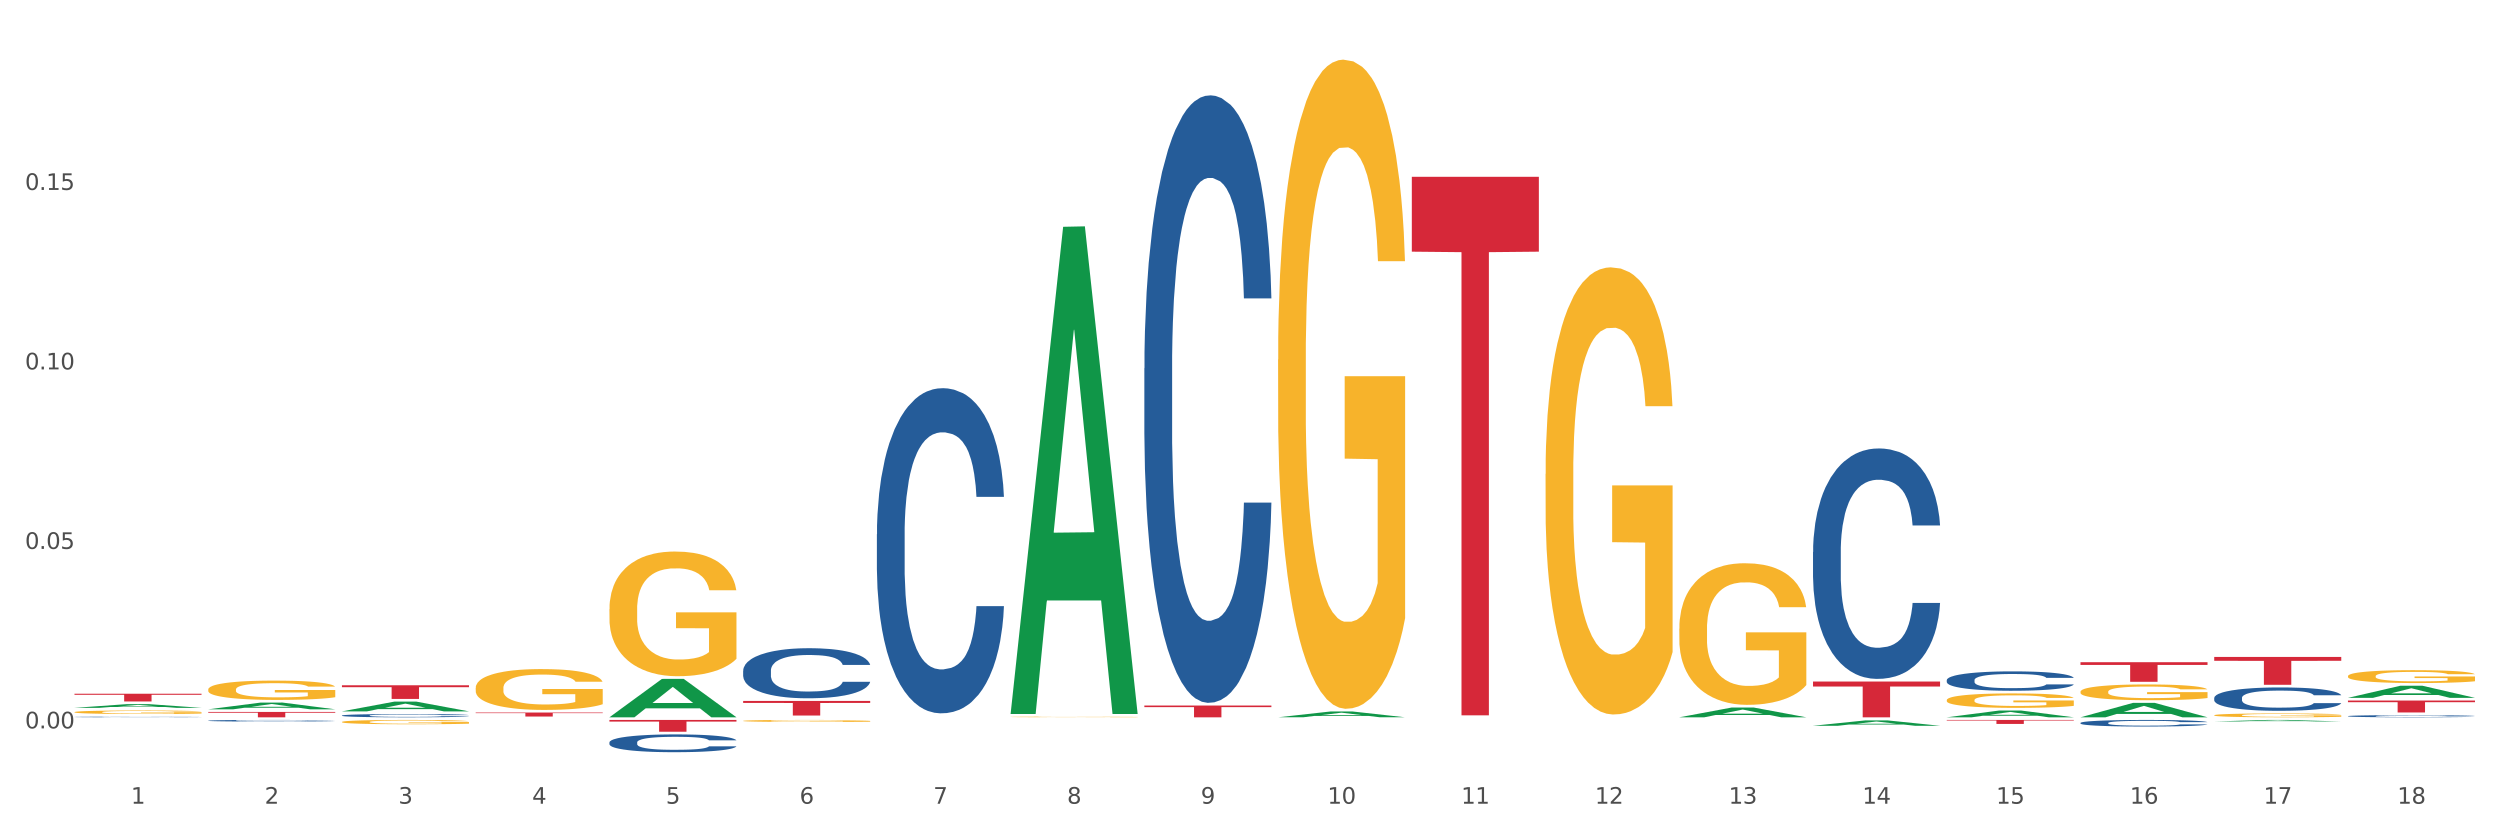 <?xml version="1.0" encoding="utf-8" standalone="no"?>
<!DOCTYPE svg PUBLIC "-//W3C//DTD SVG 1.1//EN"
  "http://www.w3.org/Graphics/SVG/1.1/DTD/svg11.dtd">
<svg xmlns:xlink="http://www.w3.org/1999/xlink" width="1080pt" height="360pt" viewBox="0 0 1080 360" xmlns="http://www.w3.org/2000/svg" version="1.1">
 <rect x="0" y="0" width="1080" height="360" fill="#333333" stroke="none"/>
 <defs>
  <style type="text/css">*{stroke-linejoin: round; stroke-linecap: butt}</style>
 </defs>
 <g id="figure_1">
  <g id="patch_1">
   <path d="M 0 360 
L 1080 360 
L 1080 0 
L 0 0 
z
" style="fill: #ffffff; stroke: #ffffff; stroke-linejoin: miter"/>
  </g>
  <g id="axes_1">
   <g id="matplotlib.axis_1">
    <g id="xtick_1">
     <g id="text_1">
      <!-- 1 -->
      <g style="fill: #4d4d4d" transform="translate(56.563 347.204) scale(0.096 -0.096)">
       <defs>
        <path id="DejaVuSans-31" d="M 794 531 
L 1825 531 
L 1825 4091 
L 703 3866 
L 703 4441 
L 1819 4666 
L 2450 4666 
L 2450 531 
L 3481 531 
L 3481 0 
L 794 0 
L 794 531 
z
" transform="scale(0.016)"/>
       </defs>
       <use xlink:href="#DejaVuSans-31"/>
      </g>
     </g>
    </g>
    <g id="xtick_2">
     <g id="text_2">
      <!-- 2 -->
      <g style="fill: #4d4d4d" transform="translate(114.336 347.204) scale(0.096 -0.096)">
       <defs>
        <path id="DejaVuSans-32" d="M 1228 531 
L 3431 531 
L 3431 0 
L 469 0 
L 469 531 
Q 828 903 1448 1529 
Q 2069 2156 2228 2338 
Q 2531 2678 2651 2914 
Q 2772 3150 2772 3378 
Q 2772 3750 2511 3984 
Q 2250 4219 1831 4219 
Q 1534 4219 1204 4116 
Q 875 4013 500 3803 
L 500 4441 
Q 881 4594 1212 4672 
Q 1544 4750 1819 4750 
Q 2544 4750 2975 4387 
Q 3406 4025 3406 3419 
Q 3406 3131 3298 2873 
Q 3191 2616 2906 2266 
Q 2828 2175 2409 1742 
Q 1991 1309 1228 531 
z
" transform="scale(0.016)"/>
       </defs>
       <use xlink:href="#DejaVuSans-32"/>
      </g>
     </g>
    </g>
    <g id="xtick_3">
     <g id="text_3">
      <!-- 3 -->
      <g style="fill: #4d4d4d" transform="translate(172.109 347.204) scale(0.096 -0.096)">
       <defs>
        <path id="DejaVuSans-33" d="M 2597 2516 
Q 3050 2419 3304 2112 
Q 3559 1806 3559 1356 
Q 3559 666 3084 287 
Q 2609 -91 1734 -91 
Q 1441 -91 1130 -33 
Q 819 25 488 141 
L 488 750 
Q 750 597 1062 519 
Q 1375 441 1716 441 
Q 2309 441 2620 675 
Q 2931 909 2931 1356 
Q 2931 1769 2642 2001 
Q 2353 2234 1838 2234 
L 1294 2234 
L 1294 2753 
L 1863 2753 
Q 2328 2753 2575 2939 
Q 2822 3125 2822 3475 
Q 2822 3834 2567 4026 
Q 2313 4219 1838 4219 
Q 1578 4219 1281 4162 
Q 984 4106 628 3988 
L 628 4550 
Q 988 4650 1302 4700 
Q 1616 4750 1894 4750 
Q 2613 4750 3031 4423 
Q 3450 4097 3450 3541 
Q 3450 3153 3228 2886 
Q 3006 2619 2597 2516 
z
" transform="scale(0.016)"/>
       </defs>
       <use xlink:href="#DejaVuSans-33"/>
      </g>
     </g>
    </g>
    <g id="xtick_4">
     <g id="text_4">
      <!-- 4 -->
      <g style="fill: #4d4d4d" transform="translate(229.882 347.204) scale(0.096 -0.096)">
       <defs>
        <path id="DejaVuSans-34" d="M 2419 4116 
L 825 1625 
L 2419 1625 
L 2419 4116 
z
M 2253 4666 
L 3047 4666 
L 3047 1625 
L 3713 1625 
L 3713 1100 
L 3047 1100 
L 3047 0 
L 2419 0 
L 2419 1100 
L 313 1100 
L 313 1709 
L 2253 4666 
z
" transform="scale(0.016)"/>
       </defs>
       <use xlink:href="#DejaVuSans-34"/>
      </g>
     </g>
    </g>
    <g id="xtick_5">
     <g id="text_5">
      <!-- 5 -->
      <g style="fill: #4d4d4d" transform="translate(287.655 347.204) scale(0.096 -0.096)">
       <defs>
        <path id="DejaVuSans-35" d="M 691 4666 
L 3169 4666 
L 3169 4134 
L 1269 4134 
L 1269 2991 
Q 1406 3038 1543 3061 
Q 1681 3084 1819 3084 
Q 2600 3084 3056 2656 
Q 3513 2228 3513 1497 
Q 3513 744 3044 326 
Q 2575 -91 1722 -91 
Q 1428 -91 1123 -41 
Q 819 9 494 109 
L 494 744 
Q 775 591 1075 516 
Q 1375 441 1709 441 
Q 2250 441 2565 725 
Q 2881 1009 2881 1497 
Q 2881 1984 2565 2268 
Q 2250 2553 1709 2553 
Q 1456 2553 1204 2497 
Q 953 2441 691 2322 
L 691 4666 
z
" transform="scale(0.016)"/>
       </defs>
       <use xlink:href="#DejaVuSans-35"/>
      </g>
     </g>
    </g>
    <g id="xtick_6">
     <g id="text_6">
      <!-- 6 -->
      <g style="fill: #4d4d4d" transform="translate(345.428 347.204) scale(0.096 -0.096)">
       <defs>
        <path id="DejaVuSans-36" d="M 2113 2584 
Q 1688 2584 1439 2293 
Q 1191 2003 1191 1497 
Q 1191 994 1439 701 
Q 1688 409 2113 409 
Q 2538 409 2786 701 
Q 3034 994 3034 1497 
Q 3034 2003 2786 2293 
Q 2538 2584 2113 2584 
z
M 3366 4563 
L 3366 3988 
Q 3128 4100 2886 4159 
Q 2644 4219 2406 4219 
Q 1781 4219 1451 3797 
Q 1122 3375 1075 2522 
Q 1259 2794 1537 2939 
Q 1816 3084 2150 3084 
Q 2853 3084 3261 2657 
Q 3669 2231 3669 1497 
Q 3669 778 3244 343 
Q 2819 -91 2113 -91 
Q 1303 -91 875 529 
Q 447 1150 447 2328 
Q 447 3434 972 4092 
Q 1497 4750 2381 4750 
Q 2619 4750 2861 4703 
Q 3103 4656 3366 4563 
z
" transform="scale(0.016)"/>
       </defs>
       <use xlink:href="#DejaVuSans-36"/>
      </g>
     </g>
    </g>
    <g id="xtick_7">
     <g id="text_7">
      <!-- 7 -->
      <g style="fill: #4d4d4d" transform="translate(403.201 347.204) scale(0.096 -0.096)">
       <defs>
        <path id="DejaVuSans-37" d="M 525 4666 
L 3525 4666 
L 3525 4397 
L 1831 0 
L 1172 0 
L 2766 4134 
L 525 4134 
L 525 4666 
z
" transform="scale(0.016)"/>
       </defs>
       <use xlink:href="#DejaVuSans-37"/>
      </g>
     </g>
    </g>
    <g id="xtick_8">
     <g id="text_8">
      <!-- 8 -->
      <g style="fill: #4d4d4d" transform="translate(460.974 347.204) scale(0.096 -0.096)">
       <defs>
        <path id="DejaVuSans-38" d="M 2034 2216 
Q 1584 2216 1326 1975 
Q 1069 1734 1069 1313 
Q 1069 891 1326 650 
Q 1584 409 2034 409 
Q 2484 409 2743 651 
Q 3003 894 3003 1313 
Q 3003 1734 2745 1975 
Q 2488 2216 2034 2216 
z
M 1403 2484 
Q 997 2584 770 2862 
Q 544 3141 544 3541 
Q 544 4100 942 4425 
Q 1341 4750 2034 4750 
Q 2731 4750 3128 4425 
Q 3525 4100 3525 3541 
Q 3525 3141 3298 2862 
Q 3072 2584 2669 2484 
Q 3125 2378 3379 2068 
Q 3634 1759 3634 1313 
Q 3634 634 3220 271 
Q 2806 -91 2034 -91 
Q 1263 -91 848 271 
Q 434 634 434 1313 
Q 434 1759 690 2068 
Q 947 2378 1403 2484 
z
M 1172 3481 
Q 1172 3119 1398 2916 
Q 1625 2713 2034 2713 
Q 2441 2713 2670 2916 
Q 2900 3119 2900 3481 
Q 2900 3844 2670 4047 
Q 2441 4250 2034 4250 
Q 1625 4250 1398 4047 
Q 1172 3844 1172 3481 
z
" transform="scale(0.016)"/>
       </defs>
       <use xlink:href="#DejaVuSans-38"/>
      </g>
     </g>
    </g>
    <g id="xtick_9">
     <g id="text_9">
      <!-- 9 -->
      <g style="fill: #4d4d4d" transform="translate(518.747 347.204) scale(0.096 -0.096)">
       <defs>
        <path id="DejaVuSans-39" d="M 703 97 
L 703 672 
Q 941 559 1184 500 
Q 1428 441 1663 441 
Q 2288 441 2617 861 
Q 2947 1281 2994 2138 
Q 2813 1869 2534 1725 
Q 2256 1581 1919 1581 
Q 1219 1581 811 2004 
Q 403 2428 403 3163 
Q 403 3881 828 4315 
Q 1253 4750 1959 4750 
Q 2769 4750 3195 4129 
Q 3622 3509 3622 2328 
Q 3622 1225 3098 567 
Q 2575 -91 1691 -91 
Q 1453 -91 1209 -44 
Q 966 3 703 97 
z
M 1959 2075 
Q 2384 2075 2632 2365 
Q 2881 2656 2881 3163 
Q 2881 3666 2632 3958 
Q 2384 4250 1959 4250 
Q 1534 4250 1286 3958 
Q 1038 3666 1038 3163 
Q 1038 2656 1286 2365 
Q 1534 2075 1959 2075 
z
" transform="scale(0.016)"/>
       </defs>
       <use xlink:href="#DejaVuSans-39"/>
      </g>
     </g>
    </g>
    <g id="xtick_10">
     <g id="text_10">
      <!-- 10 -->
      <g style="fill: #4d4d4d" transform="translate(573.466 347.204) scale(0.096 -0.096)">
       <defs>
        <path id="DejaVuSans-30" d="M 2034 4250 
Q 1547 4250 1301 3770 
Q 1056 3291 1056 2328 
Q 1056 1369 1301 889 
Q 1547 409 2034 409 
Q 2525 409 2770 889 
Q 3016 1369 3016 2328 
Q 3016 3291 2770 3770 
Q 2525 4250 2034 4250 
z
M 2034 4750 
Q 2819 4750 3233 4129 
Q 3647 3509 3647 2328 
Q 3647 1150 3233 529 
Q 2819 -91 2034 -91 
Q 1250 -91 836 529 
Q 422 1150 422 2328 
Q 422 3509 836 4129 
Q 1250 4750 2034 4750 
z
" transform="scale(0.016)"/>
       </defs>
       <use xlink:href="#DejaVuSans-31"/>
       <use xlink:href="#DejaVuSans-30" transform="translate(63.623 0)"/>
      </g>
     </g>
    </g>
    <g id="xtick_11">
     <g id="text_11">
      <!-- 11 -->
      <g style="fill: #4d4d4d" transform="translate(631.239 347.204) scale(0.096 -0.096)">
       <use xlink:href="#DejaVuSans-31"/>
       <use xlink:href="#DejaVuSans-31" transform="translate(63.623 0)"/>
      </g>
     </g>
    </g>
    <g id="xtick_12">
     <g id="text_12">
      <!-- 12 -->
      <g style="fill: #4d4d4d" transform="translate(689.012 347.204) scale(0.096 -0.096)">
       <use xlink:href="#DejaVuSans-31"/>
       <use xlink:href="#DejaVuSans-32" transform="translate(63.623 0)"/>
      </g>
     </g>
    </g>
    <g id="xtick_13">
     <g id="text_13">
      <!-- 13 -->
      <g style="fill: #4d4d4d" transform="translate(746.785 347.204) scale(0.096 -0.096)">
       <use xlink:href="#DejaVuSans-31"/>
       <use xlink:href="#DejaVuSans-33" transform="translate(63.623 0)"/>
      </g>
     </g>
    </g>
    <g id="xtick_14">
     <g id="text_14">
      <!-- 14 -->
      <g style="fill: #4d4d4d" transform="translate(804.558 347.204) scale(0.096 -0.096)">
       <use xlink:href="#DejaVuSans-31"/>
       <use xlink:href="#DejaVuSans-34" transform="translate(63.623 0)"/>
      </g>
     </g>
    </g>
    <g id="xtick_15">
     <g id="text_15">
      <!-- 15 -->
      <g style="fill: #4d4d4d" transform="translate(862.331 347.204) scale(0.096 -0.096)">
       <use xlink:href="#DejaVuSans-31"/>
       <use xlink:href="#DejaVuSans-35" transform="translate(63.623 0)"/>
      </g>
     </g>
    </g>
    <g id="xtick_16">
     <g id="text_16">
      <!-- 16 -->
      <g style="fill: #4d4d4d" transform="translate(920.104 347.204) scale(0.096 -0.096)">
       <use xlink:href="#DejaVuSans-31"/>
       <use xlink:href="#DejaVuSans-36" transform="translate(63.623 0)"/>
      </g>
     </g>
    </g>
    <g id="xtick_17">
     <g id="text_17">
      <!-- 17 -->
      <g style="fill: #4d4d4d" transform="translate(977.877 347.204) scale(0.096 -0.096)">
       <use xlink:href="#DejaVuSans-31"/>
       <use xlink:href="#DejaVuSans-37" transform="translate(63.623 0)"/>
      </g>
     </g>
    </g>
    <g id="xtick_18">
     <g id="text_18">
      <!-- 18 -->
      <g style="fill: #4d4d4d" transform="translate(1035.65 347.204) scale(0.096 -0.096)">
       <use xlink:href="#DejaVuSans-31"/>
       <use xlink:href="#DejaVuSans-38" transform="translate(63.623 0)"/>
      </g>
     </g>
    </g>
    <g id="xtick_19"/>
    <g id="xtick_20"/>
    <g id="xtick_21"/>
    <g id="xtick_22"/>
    <g id="xtick_23"/>
    <g id="xtick_24"/>
    <g id="xtick_25"/>
    <g id="xtick_26"/>
    <g id="xtick_27"/>
    <g id="xtick_28"/>
    <g id="xtick_29"/>
    <g id="xtick_30"/>
    <g id="xtick_31"/>
    <g id="xtick_32"/>
    <g id="xtick_33"/>
    <g id="xtick_34"/>
    <g id="xtick_35"/>
   </g>
   <g id="matplotlib.axis_2">
    <g id="ytick_1">
     <g id="text_19">
      <!-- 0.00 -->
      <g style="fill: #4d4d4d" transform="translate(10.8 314.666) scale(0.096 -0.096)">
       <defs>
        <path id="DejaVuSans-2e" d="M 684 794 
L 1344 794 
L 1344 0 
L 684 0 
L 684 794 
z
" transform="scale(0.016)"/>
       </defs>
       <use xlink:href="#DejaVuSans-30"/>
       <use xlink:href="#DejaVuSans-2e" transform="translate(63.623 0)"/>
       <use xlink:href="#DejaVuSans-30" transform="translate(95.41 0)"/>
       <use xlink:href="#DejaVuSans-30" transform="translate(159.033 0)"/>
      </g>
     </g>
    </g>
    <g id="ytick_2">
     <g id="text_20">
      <!-- 0.05 -->
      <g style="fill: #4d4d4d" transform="translate(10.8 237.129) scale(0.096 -0.096)">
       <use xlink:href="#DejaVuSans-30"/>
       <use xlink:href="#DejaVuSans-2e" transform="translate(63.623 0)"/>
       <use xlink:href="#DejaVuSans-30" transform="translate(95.41 0)"/>
       <use xlink:href="#DejaVuSans-35" transform="translate(159.033 0)"/>
      </g>
     </g>
    </g>
    <g id="ytick_3">
     <g id="text_21">
      <!-- 0.10 -->
      <g style="fill: #4d4d4d" transform="translate(10.8 159.592) scale(0.096 -0.096)">
       <use xlink:href="#DejaVuSans-30"/>
       <use xlink:href="#DejaVuSans-2e" transform="translate(63.623 0)"/>
       <use xlink:href="#DejaVuSans-31" transform="translate(95.41 0)"/>
       <use xlink:href="#DejaVuSans-30" transform="translate(159.033 0)"/>
      </g>
     </g>
    </g>
    <g id="ytick_4">
     <g id="text_22">
      <!-- 0.15 -->
      <g style="fill: #4d4d4d" transform="translate(10.8 82.055) scale(0.096 -0.096)">
       <use xlink:href="#DejaVuSans-30"/>
       <use xlink:href="#DejaVuSans-2e" transform="translate(63.623 0)"/>
       <use xlink:href="#DejaVuSans-31" transform="translate(95.41 0)"/>
       <use xlink:href="#DejaVuSans-35" transform="translate(159.033 0)"/>
      </g>
     </g>
    </g>
    <g id="ytick_5"/>
    <g id="ytick_6"/>
    <g id="ytick_7"/>
    <g id="ytick_8"/>
   </g>
   <g id="PolyCollection_1">
    <path d="M 32.175 305.786 
L 32.232 305.784 
L 54.864 304.18 
L 64.257 304.178 
L 87.059 305.789 
L 76.196 305.789 
L 71.273 305.414 
L 47.905 305.414 
L 47.735 305.42 
L 42.982 305.789 
L 32.175 305.789 
L 32.175 305.786 
L 50.847 305.19 
L 68.331 305.189 
L 59.674 304.522 
L 59.561 304.519 
L 59.447 304.523 
L 50.79 305.189 
L 50.847 305.19 
L 32.175 305.786 
z
" clip-path="url(#p03fb050b52)" style="fill: #109648"/>
    <path d="M 89.948 306.422 
L 90.005 306.419 
L 112.637 303.511 
L 122.03 303.508 
L 144.832 306.427 
L 133.969 306.427 
L 129.046 305.748 
L 105.678 305.748 
L 105.508 305.759 
L 100.755 306.427 
L 89.948 306.427 
L 89.948 306.422 
L 108.62 305.342 
L 126.104 305.339 
L 117.447 304.131 
L 117.334 304.125 
L 117.22 304.133 
L 108.563 305.339 
L 108.62 305.342 
L 89.948 306.422 
z
" clip-path="url(#p03fb050b52)" style="fill: #109648"/>
    <path d="M 956.543 283.803 
L 1011.427 283.803 
L 1011.427 285.474 
L 989.837 285.486 
L 989.837 295.83 
L 978.002 295.83 
L 978.002 285.486 
L 956.543 285.474 
L 956.543 283.814 
L 956.543 283.803 
z
" clip-path="url(#p03fb050b52)" style="fill: #d62839"/>
    <path d="M 783.224 294.427 
L 838.108 294.427 
L 838.108 296.574 
L 816.519 296.589 
L 816.519 309.878 
L 804.683 309.878 
L 804.683 296.589 
L 783.224 296.574 
L 783.224 294.441 
L 783.224 294.427 
z
" clip-path="url(#p03fb050b52)" style="fill: #d62839"/>
    <path d="M 1014.316 302.618 
L 1069.2 302.618 
L 1069.2 303.338 
L 1047.61 303.343 
L 1047.61 307.797 
L 1035.775 307.797 
L 1035.775 303.343 
L 1014.316 303.338 
L 1014.316 302.623 
L 1014.316 302.618 
z
" clip-path="url(#p03fb050b52)" style="fill: #d62839"/>
    <path d="M 89.948 307.568 
L 144.832 307.568 
L 144.832 307.889 
L 123.243 307.891 
L 123.243 309.878 
L 111.407 309.878 
L 111.407 307.891 
L 89.948 307.889 
L 89.948 307.571 
L 89.948 307.568 
z
" clip-path="url(#p03fb050b52)" style="fill: #d62839"/>
    <path d="M 32.175 299.699 
L 87.059 299.699 
L 87.059 300.163 
L 65.47 300.166 
L 65.47 303.037 
L 53.635 303.037 
L 53.635 300.166 
L 32.175 300.163 
L 32.175 299.703 
L 32.175 299.699 
z
" clip-path="url(#p03fb050b52)" style="fill: #d62839"/>
    <path d="M 898.77 286.079 
L 953.654 286.079 
L 953.654 287.255 
L 932.064 287.263 
L 932.064 294.542 
L 920.229 294.542 
L 920.229 287.263 
L 898.77 287.255 
L 898.77 286.087 
L 898.77 286.079 
z
" clip-path="url(#p03fb050b52)" style="fill: #d62839"/>
    <path d="M 840.997 311.019 
L 895.881 311.019 
L 895.881 311.258 
L 874.291 311.26 
L 874.291 312.74 
L 862.456 312.74 
L 862.456 311.26 
L 840.997 311.258 
L 840.997 311.021 
L 840.997 311.019 
z
" clip-path="url(#p03fb050b52)" style="fill: #d62839"/>
    <path d="M 147.721 307.308 
L 147.778 307.304 
L 170.41 303.092 
L 179.803 303.089 
L 202.605 307.316 
L 191.742 307.316 
L 186.819 306.332 
L 163.451 306.332 
L 163.281 306.348 
L 158.528 307.316 
L 147.721 307.316 
L 147.721 307.308 
L 166.393 305.744 
L 183.877 305.74 
L 175.22 303.99 
L 175.107 303.982 
L 174.993 303.994 
L 166.336 305.74 
L 166.393 305.744 
L 147.721 307.308 
z
" clip-path="url(#p03fb050b52)" style="fill: #109648"/>
    <path d="M 494.359 304.779 
L 549.243 304.779 
L 549.243 305.488 
L 527.654 305.492 
L 527.654 309.878 
L 515.818 309.878 
L 515.818 305.492 
L 494.359 305.488 
L 494.359 304.784 
L 494.359 304.779 
z
" clip-path="url(#p03fb050b52)" style="fill: #d62839"/>
    <path d="M 609.905 76.392 
L 664.789 76.392 
L 664.789 108.72 
L 643.2 108.938 
L 643.2 309.022 
L 631.364 309.022 
L 631.364 108.938 
L 609.905 108.72 
L 609.905 76.611 
L 609.905 76.392 
z
" clip-path="url(#p03fb050b52)" style="fill: #d62839"/>
    <path d="M 147.721 296.046 
L 202.605 296.046 
L 202.605 296.866 
L 181.016 296.871 
L 181.016 301.947 
L 169.18 301.947 
L 169.18 296.871 
L 147.721 296.866 
L 147.721 296.051 
L 147.721 296.046 
z
" clip-path="url(#p03fb050b52)" style="fill: #d62839"/>
    <path d="M 205.494 307.828 
L 260.378 307.828 
L 260.378 308.066 
L 238.789 308.068 
L 238.789 309.543 
L 226.953 309.543 
L 226.953 308.068 
L 205.494 308.066 
L 205.494 307.83 
L 205.494 307.828 
z
" clip-path="url(#p03fb050b52)" style="fill: #d62839"/>
    <path d="M 263.267 311.019 
L 318.151 311.019 
L 318.151 311.728 
L 296.562 311.733 
L 296.562 316.121 
L 284.726 316.121 
L 284.726 311.733 
L 263.267 311.728 
L 263.267 311.024 
L 263.267 311.019 
z
" clip-path="url(#p03fb050b52)" style="fill: #d62839"/>
    <path d="M 321.04 302.803 
L 375.924 302.803 
L 375.924 303.677 
L 354.335 303.683 
L 354.335 309.098 
L 342.499 309.098 
L 342.499 303.683 
L 321.04 303.677 
L 321.04 302.808 
L 321.04 302.803 
z
" clip-path="url(#p03fb050b52)" style="fill: #d62839"/>
    <path d="M 667.678 204.757 
L 667.743 204.58 
L 667.743 198.229 
L 667.872 192.76 
L 668.52 179.529 
L 669.492 168.591 
L 670.205 162.769 
L 670.918 158.006 
L 671.76 153.243 
L 672.797 148.303 
L 674.676 141.07 
L 675.842 137.365 
L 677.268 133.484 
L 679.86 127.839 
L 681.739 124.663 
L 683.683 122.017 
L 686.858 118.842 
L 688.932 117.43 
L 691.135 116.372 
L 693.792 115.666 
L 695.8 115.49 
L 700.207 116.019 
L 703.965 117.607 
L 705.779 118.842 
L 708.112 120.959 
L 709.343 122.37 
L 711.352 125.193 
L 713.426 128.897 
L 714.851 132.073 
L 716.989 138.071 
L 718.609 144.069 
L 720.1 151.479 
L 720.877 156.595 
L 721.461 161.358 
L 721.979 166.827 
L 722.497 175.471 
L 710.834 175.471 
L 710.38 169.297 
L 709.667 163.475 
L 708.63 157.83 
L 707.723 154.301 
L 706.168 149.891 
L 704.743 147.068 
L 703.252 144.951 
L 701.438 143.187 
L 700.012 142.305 
L 698.003 141.599 
L 694.051 141.776 
L 691.394 143.187 
L 689.58 144.951 
L 688.413 146.539 
L 687.377 148.303 
L 686.21 150.773 
L 684.849 154.478 
L 683.877 157.83 
L 682.905 162.064 
L 682.128 166.298 
L 681.415 171.237 
L 680.832 176.53 
L 680.378 181.999 
L 679.99 188.703 
L 679.666 199.817 
L 679.666 223.986 
L 679.795 229.455 
L 680.119 236.688 
L 680.508 242.157 
L 681.156 248.684 
L 681.739 253.095 
L 682.841 259.446 
L 684.072 264.738 
L 685.044 268.09 
L 686.016 270.913 
L 687.701 274.794 
L 689.58 277.969 
L 691.2 279.91 
L 693.403 281.674 
L 694.893 282.38 
L 696.189 282.733 
L 699.364 282.733 
L 701.632 282.203 
L 704.159 280.968 
L 706.103 279.381 
L 707.723 277.44 
L 709.538 274.265 
L 710.704 271.266 
L 710.704 234.394 
L 696.448 234.218 
L 696.448 209.696 
L 722.562 209.696 
L 722.562 281.674 
L 721.461 285.379 
L 720.229 288.731 
L 718.933 291.73 
L 716.989 295.435 
L 714.657 298.963 
L 712.583 301.433 
L 710.38 303.55 
L 707.788 305.49 
L 704.419 307.254 
L 702.345 307.96 
L 699.753 308.489 
L 696.708 308.666 
L 694.051 308.313 
L 691.459 307.431 
L 688.737 305.843 
L 686.081 303.55 
L 684.072 301.256 
L 682.063 298.434 
L 679.925 294.729 
L 678.24 291.201 
L 676.944 288.025 
L 675.518 283.968 
L 673.963 278.675 
L 672.797 273.912 
L 671.76 268.972 
L 670.659 262.621 
L 669.881 257.152 
L 669.103 250.272 
L 668.65 245.156 
L 668.131 237.217 
L 667.743 226.103 
L 667.678 204.757 
z
" clip-path="url(#p03fb050b52)" style="fill: #f7b32b"/>
    <path d="M 725.451 271.59 
L 725.516 271.534 
L 725.516 269.522 
L 725.645 267.79 
L 726.293 263.599 
L 727.265 260.135 
L 727.978 258.291 
L 728.691 256.783 
L 729.533 255.274 
L 730.57 253.709 
L 732.449 251.419 
L 733.615 250.245 
L 735.041 249.016 
L 737.633 247.228 
L 739.512 246.222 
L 741.456 245.384 
L 744.631 244.378 
L 746.705 243.931 
L 748.908 243.596 
L 751.565 243.373 
L 753.573 243.317 
L 757.98 243.484 
L 761.738 243.987 
L 763.552 244.378 
L 765.885 245.049 
L 767.116 245.496 
L 769.125 246.39 
L 771.199 247.563 
L 772.624 248.569 
L 774.762 250.469 
L 776.382 252.368 
L 777.873 254.715 
L 778.65 256.336 
L 779.234 257.844 
L 779.752 259.576 
L 780.27 262.314 
L 768.607 262.314 
L 768.153 260.359 
L 767.44 258.515 
L 766.403 256.727 
L 765.496 255.609 
L 763.941 254.212 
L 762.516 253.318 
L 761.025 252.648 
L 759.211 252.089 
L 757.785 251.81 
L 755.776 251.586 
L 751.824 251.642 
L 749.167 252.089 
L 747.353 252.648 
L 746.186 253.151 
L 745.15 253.709 
L 743.983 254.492 
L 742.622 255.665 
L 741.65 256.727 
L 740.678 258.068 
L 739.901 259.409 
L 739.188 260.973 
L 738.605 262.649 
L 738.151 264.382 
L 737.762 266.505 
L 737.438 270.025 
L 737.438 277.68 
L 737.568 279.412 
L 737.892 281.703 
L 738.281 283.435 
L 738.929 285.502 
L 739.512 286.899 
L 740.614 288.911 
L 741.845 290.587 
L 742.817 291.649 
L 743.789 292.543 
L 745.474 293.772 
L 747.353 294.778 
L 748.973 295.392 
L 751.176 295.951 
L 752.666 296.175 
L 753.962 296.286 
L 757.137 296.286 
L 759.405 296.119 
L 761.932 295.728 
L 763.876 295.225 
L 765.496 294.61 
L 767.311 293.604 
L 768.477 292.654 
L 768.477 280.977 
L 754.221 280.921 
L 754.221 273.154 
L 780.335 273.154 
L 780.335 295.951 
L 779.234 297.124 
L 778.002 298.186 
L 776.706 299.136 
L 774.762 300.309 
L 772.43 301.427 
L 770.356 302.209 
L 768.153 302.88 
L 765.561 303.494 
L 762.192 304.053 
L 760.118 304.277 
L 757.526 304.444 
L 754.48 304.5 
L 751.824 304.388 
L 749.232 304.109 
L 746.51 303.606 
L 743.854 302.88 
L 741.845 302.153 
L 739.836 301.259 
L 737.698 300.086 
L 736.013 298.968 
L 734.717 297.963 
L 733.291 296.677 
L 731.736 295.001 
L 730.57 293.493 
L 729.533 291.928 
L 728.431 289.917 
L 727.654 288.184 
L 726.876 286.005 
L 726.423 284.385 
L 725.904 281.871 
L 725.516 278.35 
L 725.451 271.59 
z
" clip-path="url(#p03fb050b52)" style="fill: #f7b32b"/>
    <path d="M 436.586 309.711 
L 436.651 309.711 
L 436.651 309.702 
L 436.78 309.695 
L 437.428 309.677 
L 438.4 309.663 
L 439.113 309.655 
L 439.826 309.649 
L 440.668 309.642 
L 441.705 309.636 
L 443.584 309.626 
L 444.75 309.621 
L 446.176 309.616 
L 448.768 309.608 
L 450.647 309.604 
L 452.591 309.6 
L 455.766 309.596 
L 457.84 309.594 
L 460.043 309.593 
L 462.7 309.592 
L 464.708 309.591 
L 469.115 309.592 
L 472.873 309.594 
L 474.687 309.596 
L 477.02 309.599 
L 478.251 309.601 
L 480.26 309.605 
L 482.334 309.609 
L 483.759 309.614 
L 485.898 309.622 
L 487.517 309.63 
L 489.008 309.64 
L 489.785 309.647 
L 490.369 309.653 
L 490.887 309.66 
L 491.405 309.672 
L 479.742 309.672 
L 479.288 309.664 
L 478.575 309.656 
L 477.539 309.648 
L 476.631 309.644 
L 475.076 309.638 
L 473.651 309.634 
L 472.16 309.631 
L 470.346 309.629 
L 468.92 309.627 
L 466.912 309.627 
L 462.959 309.627 
L 460.302 309.629 
L 458.488 309.631 
L 457.321 309.633 
L 456.285 309.636 
L 455.118 309.639 
L 453.757 309.644 
L 452.785 309.648 
L 451.814 309.654 
L 451.036 309.66 
L 450.323 309.666 
L 449.74 309.673 
L 449.286 309.681 
L 448.898 309.69 
L 448.574 309.705 
L 448.574 309.737 
L 448.703 309.744 
L 449.027 309.754 
L 449.416 309.761 
L 450.064 309.77 
L 450.647 309.776 
L 451.749 309.785 
L 452.98 309.792 
L 453.952 309.796 
L 454.924 309.8 
L 456.609 309.805 
L 458.488 309.809 
L 460.108 309.812 
L 462.311 309.814 
L 463.801 309.815 
L 465.097 309.816 
L 468.272 309.816 
L 470.54 309.815 
L 473.067 309.813 
L 475.011 309.811 
L 476.631 309.809 
L 478.446 309.805 
L 479.612 309.8 
L 479.612 309.751 
L 465.356 309.751 
L 465.356 309.718 
L 491.47 309.718 
L 491.47 309.814 
L 490.369 309.819 
L 489.137 309.824 
L 487.841 309.828 
L 485.898 309.833 
L 483.565 309.838 
L 481.491 309.841 
L 479.288 309.844 
L 476.696 309.846 
L 473.327 309.849 
L 471.253 309.85 
L 468.661 309.85 
L 465.616 309.851 
L 462.959 309.85 
L 460.367 309.849 
L 457.645 309.847 
L 454.989 309.844 
L 452.98 309.841 
L 450.971 309.837 
L 448.833 309.832 
L 447.148 309.827 
L 445.852 309.823 
L 444.426 309.818 
L 442.871 309.81 
L 441.705 309.804 
L 440.668 309.797 
L 439.567 309.789 
L 438.789 309.782 
L 438.011 309.772 
L 437.558 309.765 
L 437.039 309.755 
L 436.651 309.74 
L 436.586 309.711 
z
" clip-path="url(#p03fb050b52)" style="fill: #f7b32b"/>
    <path d="M 552.132 155.355 
L 552.197 155.099 
L 552.197 145.879 
L 552.326 137.939 
L 552.974 118.73 
L 553.946 102.851 
L 554.659 94.399 
L 555.372 87.484 
L 556.214 80.569 
L 557.251 73.397 
L 559.13 62.897 
L 560.296 57.518 
L 561.722 51.884 
L 564.314 43.688 
L 566.193 39.078 
L 568.137 35.236 
L 571.312 30.626 
L 573.386 28.577 
L 575.589 27.04 
L 578.246 26.016 
L 580.254 25.759 
L 584.661 26.528 
L 588.419 28.833 
L 590.233 30.626 
L 592.566 33.699 
L 593.797 35.748 
L 595.806 39.846 
L 597.88 45.224 
L 599.305 49.835 
L 601.443 58.543 
L 603.063 67.251 
L 604.554 78.008 
L 605.331 85.435 
L 605.915 92.35 
L 606.433 100.29 
L 606.951 112.84 
L 595.288 112.84 
L 594.834 103.876 
L 594.121 95.424 
L 593.084 87.228 
L 592.177 82.105 
L 590.622 75.703 
L 589.197 71.605 
L 587.706 68.531 
L 585.892 65.97 
L 584.466 64.689 
L 582.458 63.665 
L 578.505 63.921 
L 575.848 65.97 
L 574.034 68.531 
L 572.867 70.836 
L 571.831 73.397 
L 570.664 76.983 
L 569.303 82.362 
L 568.331 87.228 
L 567.359 93.375 
L 566.582 99.522 
L 565.869 106.693 
L 565.286 114.376 
L 564.832 122.316 
L 564.444 132.049 
L 564.12 148.184 
L 564.12 183.272 
L 564.249 191.212 
L 564.573 201.713 
L 564.962 209.652 
L 565.61 219.129 
L 566.193 225.532 
L 567.295 234.752 
L 568.526 242.435 
L 569.498 247.302 
L 570.47 251.4 
L 572.155 257.034 
L 574.034 261.644 
L 575.654 264.462 
L 577.857 267.023 
L 579.347 268.047 
L 580.643 268.559 
L 583.818 268.559 
L 586.086 267.791 
L 588.613 265.998 
L 590.557 263.693 
L 592.177 260.876 
L 593.992 256.266 
L 595.158 251.912 
L 595.158 198.383 
L 580.902 198.127 
L 580.902 162.527 
L 607.016 162.527 
L 607.016 267.023 
L 605.915 272.401 
L 604.683 277.267 
L 603.387 281.621 
L 601.443 287 
L 599.111 292.122 
L 597.037 295.708 
L 594.834 298.781 
L 592.242 301.599 
L 588.873 304.16 
L 586.799 305.184 
L 584.207 305.953 
L 581.162 306.209 
L 578.505 305.697 
L 575.913 304.416 
L 573.191 302.111 
L 570.535 298.781 
L 568.526 295.452 
L 566.517 291.354 
L 564.379 285.975 
L 562.694 280.853 
L 561.398 276.243 
L 559.972 270.352 
L 558.417 262.669 
L 557.251 255.754 
L 556.214 248.582 
L 555.113 239.362 
L 554.335 231.422 
L 553.557 221.434 
L 553.104 214.006 
L 552.585 202.481 
L 552.197 186.346 
L 552.132 155.355 
z
" clip-path="url(#p03fb050b52)" style="fill: #f7b32b"/>
    <path d="M 840.997 302.441 
L 841.062 302.435 
L 841.062 302.23 
L 841.191 302.053 
L 841.839 301.625 
L 842.811 301.272 
L 843.524 301.083 
L 844.237 300.929 
L 845.079 300.775 
L 846.116 300.616 
L 847.995 300.382 
L 849.161 300.262 
L 850.587 300.137 
L 853.179 299.954 
L 855.058 299.851 
L 857.002 299.766 
L 860.177 299.663 
L 862.251 299.617 
L 864.454 299.583 
L 867.111 299.56 
L 869.119 299.555 
L 873.526 299.572 
L 877.284 299.623 
L 879.098 299.663 
L 881.431 299.732 
L 882.662 299.777 
L 884.671 299.868 
L 886.744 299.988 
L 888.17 300.091 
L 890.308 300.285 
L 891.928 300.479 
L 893.419 300.718 
L 894.196 300.884 
L 894.779 301.038 
L 895.298 301.215 
L 895.816 301.494 
L 884.153 301.494 
L 883.699 301.295 
L 882.986 301.106 
L 881.949 300.924 
L 881.042 300.81 
L 879.487 300.667 
L 878.061 300.576 
L 876.571 300.507 
L 874.757 300.45 
L 873.331 300.422 
L 871.322 300.399 
L 867.37 300.405 
L 864.713 300.45 
L 862.899 300.507 
L 861.732 300.559 
L 860.695 300.616 
L 859.529 300.696 
L 858.168 300.815 
L 857.196 300.924 
L 856.224 301.061 
L 855.447 301.198 
L 854.734 301.357 
L 854.151 301.528 
L 853.697 301.705 
L 853.308 301.922 
L 852.984 302.281 
L 852.984 303.063 
L 853.114 303.24 
L 853.438 303.474 
L 853.827 303.65 
L 854.475 303.861 
L 855.058 304.004 
L 856.16 304.209 
L 857.391 304.381 
L 858.363 304.489 
L 859.335 304.58 
L 861.019 304.706 
L 862.899 304.808 
L 864.519 304.871 
L 866.722 304.928 
L 868.212 304.951 
L 869.508 304.962 
L 872.683 304.962 
L 874.951 304.945 
L 877.478 304.905 
L 879.422 304.854 
L 881.042 304.791 
L 882.857 304.689 
L 884.023 304.592 
L 884.023 303.399 
L 869.767 303.394 
L 869.767 302.601 
L 895.881 302.601 
L 895.881 304.928 
L 894.779 305.048 
L 893.548 305.156 
L 892.252 305.253 
L 890.308 305.373 
L 887.976 305.487 
L 885.902 305.567 
L 883.699 305.635 
L 881.107 305.698 
L 877.737 305.755 
L 875.664 305.778 
L 873.072 305.795 
L 870.026 305.801 
L 867.37 305.789 
L 864.778 305.761 
L 862.056 305.71 
L 859.4 305.635 
L 857.391 305.561 
L 855.382 305.47 
L 853.244 305.35 
L 851.559 305.236 
L 850.263 305.133 
L 848.837 305.002 
L 847.282 304.831 
L 846.116 304.677 
L 845.079 304.517 
L 843.977 304.312 
L 843.2 304.135 
L 842.422 303.913 
L 841.969 303.747 
L 841.45 303.491 
L 841.062 303.131 
L 840.997 302.441 
z
" clip-path="url(#p03fb050b52)" style="fill: #f7b32b"/>
    <path d="M 898.77 298.831 
L 898.835 298.824 
L 898.835 298.601 
L 898.964 298.408 
L 899.612 297.941 
L 900.584 297.555 
L 901.297 297.35 
L 902.01 297.182 
L 902.852 297.014 
L 903.889 296.84 
L 905.768 296.585 
L 906.934 296.454 
L 908.36 296.317 
L 910.952 296.118 
L 912.831 296.006 
L 914.775 295.913 
L 917.95 295.801 
L 920.024 295.751 
L 922.227 295.714 
L 924.884 295.689 
L 926.892 295.683 
L 931.299 295.701 
L 935.057 295.757 
L 936.871 295.801 
L 939.204 295.876 
L 940.435 295.925 
L 942.444 296.025 
L 944.517 296.156 
L 945.943 296.268 
L 948.081 296.479 
L 949.701 296.691 
L 951.192 296.952 
L 951.969 297.132 
L 952.552 297.3 
L 953.071 297.493 
L 953.589 297.798 
L 941.926 297.798 
L 941.472 297.58 
L 940.759 297.375 
L 939.722 297.176 
L 938.815 297.051 
L 937.26 296.896 
L 935.834 296.796 
L 934.344 296.722 
L 932.53 296.66 
L 931.104 296.628 
L 929.095 296.604 
L 925.143 296.61 
L 922.486 296.66 
L 920.672 296.722 
L 919.505 296.778 
L 918.468 296.84 
L 917.302 296.927 
L 915.941 297.058 
L 914.969 297.176 
L 913.997 297.325 
L 913.22 297.474 
L 912.507 297.649 
L 911.924 297.835 
L 911.47 298.028 
L 911.081 298.265 
L 910.757 298.657 
L 910.757 299.509 
L 910.887 299.702 
L 911.211 299.957 
L 911.6 300.15 
L 912.248 300.38 
L 912.831 300.535 
L 913.933 300.759 
L 915.164 300.946 
L 916.136 301.064 
L 917.108 301.164 
L 918.792 301.3 
L 920.672 301.412 
L 922.292 301.481 
L 924.495 301.543 
L 925.985 301.568 
L 927.281 301.58 
L 930.456 301.58 
L 932.724 301.562 
L 935.251 301.518 
L 937.195 301.462 
L 938.815 301.394 
L 940.63 301.282 
L 941.796 301.176 
L 941.796 299.876 
L 927.54 299.87 
L 927.54 299.005 
L 953.654 299.005 
L 953.654 301.543 
L 952.552 301.674 
L 951.321 301.792 
L 950.025 301.898 
L 948.081 302.028 
L 945.749 302.153 
L 943.675 302.24 
L 941.472 302.315 
L 938.88 302.383 
L 935.51 302.445 
L 933.437 302.47 
L 930.845 302.489 
L 927.799 302.495 
L 925.143 302.483 
L 922.551 302.451 
L 919.829 302.395 
L 917.172 302.315 
L 915.164 302.234 
L 913.155 302.134 
L 911.017 302.003 
L 909.332 301.879 
L 908.036 301.767 
L 906.61 301.624 
L 905.055 301.437 
L 903.889 301.269 
L 902.852 301.095 
L 901.75 300.871 
L 900.973 300.678 
L 900.195 300.436 
L 899.742 300.255 
L 899.223 299.975 
L 898.835 299.583 
L 898.77 298.831 
z
" clip-path="url(#p03fb050b52)" style="fill: #f7b32b"/>
    <path d="M 321.04 311.418 
L 321.105 311.417 
L 321.105 311.389 
L 321.234 311.364 
L 321.882 311.305 
L 322.854 311.256 
L 323.567 311.23 
L 324.28 311.209 
L 325.122 311.188 
L 326.159 311.166 
L 328.038 311.133 
L 329.205 311.117 
L 330.63 311.099 
L 333.222 311.074 
L 335.101 311.06 
L 337.045 311.048 
L 340.22 311.034 
L 342.294 311.028 
L 344.497 311.023 
L 347.154 311.02 
L 349.162 311.019 
L 353.569 311.021 
L 357.327 311.028 
L 359.141 311.034 
L 361.474 311.043 
L 362.705 311.05 
L 364.714 311.062 
L 366.788 311.079 
L 368.213 311.093 
L 370.352 311.12 
L 371.972 311.147 
L 373.462 311.18 
L 374.239 311.203 
L 374.823 311.224 
L 375.341 311.248 
L 375.859 311.287 
L 364.196 311.287 
L 363.742 311.26 
L 363.029 311.233 
L 361.993 311.208 
L 361.085 311.192 
L 359.53 311.173 
L 358.105 311.16 
L 356.614 311.151 
L 354.8 311.143 
L 353.374 311.139 
L 351.366 311.136 
L 347.413 311.136 
L 344.756 311.143 
L 342.942 311.151 
L 341.775 311.158 
L 340.739 311.166 
L 339.572 311.177 
L 338.212 311.193 
L 337.24 311.208 
L 336.268 311.227 
L 335.49 311.246 
L 334.777 311.268 
L 334.194 311.292 
L 333.74 311.316 
L 333.352 311.346 
L 333.028 311.396 
L 333.028 311.504 
L 333.157 311.528 
L 333.481 311.561 
L 333.87 311.585 
L 334.518 311.614 
L 335.101 311.634 
L 336.203 311.663 
L 337.434 311.686 
L 338.406 311.701 
L 339.378 311.714 
L 341.063 311.731 
L 342.942 311.745 
L 344.562 311.754 
L 346.765 311.762 
L 348.255 311.765 
L 349.551 311.767 
L 352.726 311.767 
L 354.994 311.764 
L 357.521 311.759 
L 359.465 311.752 
L 361.085 311.743 
L 362.9 311.729 
L 364.066 311.715 
L 364.066 311.551 
L 349.81 311.55 
L 349.81 311.44 
L 375.924 311.44 
L 375.924 311.762 
L 374.823 311.779 
L 373.591 311.793 
L 372.296 311.807 
L 370.352 311.823 
L 368.019 311.839 
L 365.945 311.85 
L 363.742 311.86 
L 361.15 311.868 
L 357.781 311.876 
L 355.707 311.879 
L 353.115 311.882 
L 350.07 311.883 
L 347.413 311.881 
L 344.821 311.877 
L 342.099 311.87 
L 339.443 311.86 
L 337.434 311.849 
L 335.425 311.837 
L 333.287 311.82 
L 331.602 311.805 
L 330.306 311.79 
L 328.881 311.772 
L 327.325 311.749 
L 326.159 311.727 
L 325.122 311.705 
L 324.021 311.677 
L 323.243 311.652 
L 322.465 311.622 
L 322.012 311.599 
L 321.493 311.563 
L 321.105 311.513 
L 321.04 311.418 
z
" clip-path="url(#p03fb050b52)" style="fill: #f7b32b"/>
    <path d="M 263.267 263.154 
L 263.332 263.105 
L 263.332 261.334 
L 263.461 259.809 
L 264.109 256.119 
L 265.081 253.069 
L 265.794 251.446 
L 266.507 250.118 
L 267.349 248.79 
L 268.386 247.412 
L 270.265 245.395 
L 271.432 244.362 
L 272.857 243.28 
L 275.449 241.706 
L 277.328 240.82 
L 279.272 240.082 
L 282.447 239.197 
L 284.521 238.803 
L 286.724 238.508 
L 289.381 238.311 
L 291.389 238.262 
L 295.796 238.41 
L 299.554 238.853 
L 301.368 239.197 
L 303.701 239.787 
L 304.932 240.181 
L 306.941 240.968 
L 309.015 242.001 
L 310.44 242.886 
L 312.579 244.559 
L 314.199 246.232 
L 315.689 248.298 
L 316.466 249.724 
L 317.05 251.052 
L 317.568 252.577 
L 318.086 254.988 
L 306.423 254.988 
L 305.969 253.266 
L 305.256 251.643 
L 304.22 250.069 
L 303.312 249.085 
L 301.757 247.855 
L 300.332 247.068 
L 298.841 246.477 
L 297.027 245.986 
L 295.601 245.74 
L 293.593 245.543 
L 289.64 245.592 
L 286.983 245.986 
L 285.169 246.477 
L 284.002 246.92 
L 282.966 247.412 
L 281.799 248.101 
L 280.439 249.134 
L 279.467 250.069 
L 278.495 251.249 
L 277.717 252.43 
L 277.004 253.807 
L 276.421 255.283 
L 275.967 256.808 
L 275.579 258.677 
L 275.255 261.776 
L 275.255 268.516 
L 275.384 270.041 
L 275.708 272.058 
L 276.097 273.583 
L 276.745 275.403 
L 277.328 276.633 
L 278.43 278.404 
L 279.661 279.879 
L 280.633 280.814 
L 281.605 281.601 
L 283.29 282.683 
L 285.169 283.569 
L 286.789 284.11 
L 288.992 284.602 
L 290.482 284.799 
L 291.778 284.897 
L 294.953 284.897 
L 297.221 284.75 
L 299.748 284.405 
L 301.692 283.962 
L 303.312 283.421 
L 305.127 282.536 
L 306.293 281.7 
L 306.293 271.418 
L 292.037 271.369 
L 292.037 264.531 
L 318.151 264.531 
L 318.151 284.602 
L 317.05 285.635 
L 315.819 286.57 
L 314.523 287.406 
L 312.579 288.439 
L 310.246 289.423 
L 308.172 290.112 
L 305.969 290.702 
L 303.377 291.243 
L 300.008 291.735 
L 297.934 291.932 
L 295.342 292.079 
L 292.297 292.128 
L 289.64 292.03 
L 287.048 291.784 
L 284.326 291.341 
L 281.67 290.702 
L 279.661 290.062 
L 277.652 289.275 
L 275.514 288.242 
L 273.829 287.258 
L 272.533 286.373 
L 271.108 285.241 
L 269.552 283.766 
L 268.386 282.437 
L 267.349 281.06 
L 266.248 279.289 
L 265.47 277.764 
L 264.692 275.846 
L 264.239 274.419 
L 263.721 272.205 
L 263.332 269.106 
L 263.267 263.154 
z
" clip-path="url(#p03fb050b52)" style="fill: #f7b32b"/>
    <path d="M 321.04 289.746 
L 321.105 289.727 
L 321.105 289.173 
L 321.299 288.423 
L 322.013 287.039 
L 322.921 285.992 
L 324.478 284.767 
L 325.322 284.253 
L 326.425 283.68 
L 328.695 282.752 
L 331.29 281.961 
L 333.107 281.526 
L 334.469 281.25 
L 337.518 280.756 
L 339.27 280.539 
L 341.086 280.361 
L 342.643 280.242 
L 345.238 280.104 
L 347.314 280.045 
L 349.715 280.025 
L 351.726 280.045 
L 354.386 280.124 
L 358.278 280.361 
L 359.77 280.499 
L 361.781 280.736 
L 363.857 281.052 
L 365.544 281.368 
L 367.49 281.823 
L 369.502 282.416 
L 371.448 283.167 
L 372.81 283.858 
L 373.913 284.589 
L 374.886 285.478 
L 375.6 286.447 
L 375.924 287.257 
L 364.052 287.257 
L 363.728 286.526 
L 363.079 285.735 
L 362.43 285.202 
L 361.717 284.767 
L 360.614 284.273 
L 359.641 283.957 
L 358.019 283.581 
L 356.527 283.344 
L 355.294 283.206 
L 353.802 283.088 
L 350.623 282.969 
L 348.352 282.969 
L 346.925 283.008 
L 345.173 283.107 
L 343.681 283.246 
L 341.93 283.483 
L 340.567 283.74 
L 339.205 284.075 
L 338.426 284.313 
L 337.259 284.747 
L 336.48 285.103 
L 335.442 285.716 
L 334.858 286.15 
L 333.82 287.277 
L 333.366 288.106 
L 333.172 288.679 
L 333.042 289.312 
L 333.042 292.394 
L 333.431 293.777 
L 333.755 294.37 
L 334.274 295.042 
L 335.248 295.911 
L 336.675 296.761 
L 338.167 297.374 
L 339.4 297.749 
L 340.567 298.026 
L 341.735 298.243 
L 343.162 298.441 
L 344.33 298.559 
L 346.082 298.678 
L 348.158 298.737 
L 349.78 298.737 
L 353.088 298.638 
L 354.58 298.54 
L 356.008 298.401 
L 357.565 298.184 
L 358.797 297.947 
L 359.511 297.769 
L 360.679 297.393 
L 361.587 296.998 
L 362.365 296.544 
L 362.884 296.149 
L 363.468 295.556 
L 363.922 294.884 
L 364.052 294.528 
L 375.924 294.528 
L 375.665 295.24 
L 375.211 295.931 
L 374.302 296.86 
L 373.589 297.393 
L 372.486 298.046 
L 371.318 298.599 
L 369.696 299.211 
L 368.204 299.666 
L 366.647 300.061 
L 364.96 300.417 
L 361.911 300.911 
L 360.808 301.049 
L 358.473 301.286 
L 356.656 301.424 
L 353.996 301.563 
L 351.272 301.642 
L 348.417 301.662 
L 345.887 301.622 
L 343.097 301.503 
L 341.346 301.385 
L 339.4 301.207 
L 337.129 300.93 
L 334.988 300.595 
L 332.977 300.199 
L 331.096 299.745 
L 329.344 299.231 
L 327.073 298.381 
L 325.387 297.552 
L 324.154 296.781 
L 323.311 296.129 
L 322.467 295.299 
L 322.013 294.726 
L 321.299 293.343 
L 321.04 292.058 
L 321.04 289.746 
z
" clip-path="url(#p03fb050b52)" style="fill: #255c99"/>
    <path d="M 378.813 230.81 
L 378.878 230.682 
L 378.878 227.09 
L 379.072 222.215 
L 379.786 213.236 
L 380.694 206.437 
L 382.251 198.483 
L 383.095 195.148 
L 384.198 191.428 
L 386.468 185.399 
L 389.063 180.268 
L 390.88 177.445 
L 392.242 175.65 
L 395.291 172.443 
L 397.043 171.031 
L 398.859 169.877 
L 400.416 169.107 
L 403.011 168.209 
L 405.087 167.824 
L 407.488 167.696 
L 409.499 167.824 
L 412.159 168.338 
L 416.051 169.877 
L 417.543 170.775 
L 419.554 172.314 
L 421.63 174.367 
L 423.317 176.419 
L 425.263 179.37 
L 427.275 183.218 
L 429.221 188.093 
L 430.583 192.582 
L 431.686 197.329 
L 432.659 203.101 
L 433.373 209.387 
L 433.697 214.647 
L 421.825 214.647 
L 421.501 209.9 
L 420.852 204.769 
L 420.203 201.306 
L 419.49 198.483 
L 418.387 195.276 
L 417.414 193.224 
L 415.792 190.787 
L 414.3 189.247 
L 413.067 188.349 
L 411.575 187.58 
L 408.396 186.81 
L 406.125 186.81 
L 404.698 187.066 
L 402.946 187.708 
L 401.454 188.606 
L 399.703 190.145 
L 398.34 191.813 
L 396.978 193.994 
L 396.199 195.533 
L 395.032 198.355 
L 394.253 200.664 
L 393.215 204.641 
L 392.631 207.463 
L 391.593 214.775 
L 391.139 220.163 
L 390.945 223.883 
L 390.815 227.988 
L 390.815 247.999 
L 391.204 256.979 
L 391.528 260.827 
L 392.047 265.189 
L 393.021 270.833 
L 394.448 276.349 
L 395.94 280.326 
L 397.173 282.763 
L 398.34 284.559 
L 399.508 285.97 
L 400.935 287.253 
L 402.103 288.023 
L 403.855 288.792 
L 405.931 289.177 
L 407.553 289.177 
L 410.861 288.536 
L 412.353 287.895 
L 413.781 286.997 
L 415.338 285.585 
L 416.57 284.046 
L 417.284 282.892 
L 418.452 280.454 
L 419.36 277.889 
L 420.138 274.938 
L 420.657 272.373 
L 421.241 268.524 
L 421.695 264.163 
L 421.825 261.854 
L 433.697 261.854 
L 433.438 266.472 
L 432.984 270.962 
L 432.075 276.991 
L 431.362 280.454 
L 430.259 284.688 
L 429.091 288.279 
L 427.469 292.256 
L 425.977 295.206 
L 424.42 297.772 
L 422.733 300.081 
L 419.684 303.288 
L 418.581 304.186 
L 416.246 305.725 
L 414.429 306.623 
L 411.769 307.521 
L 409.045 308.034 
L 406.19 308.163 
L 403.66 307.906 
L 400.87 307.137 
L 399.119 306.367 
L 397.173 305.212 
L 394.902 303.416 
L 392.761 301.236 
L 390.75 298.67 
L 388.869 295.72 
L 387.117 292.384 
L 384.846 286.868 
L 383.16 281.481 
L 381.927 276.478 
L 381.084 272.244 
L 380.24 266.857 
L 379.786 263.136 
L 379.072 254.157 
L 378.813 245.819 
L 378.813 230.81 
z
" clip-path="url(#p03fb050b52)" style="fill: #255c99"/>
    <path d="M 205.494 297.196 
L 205.559 297.18 
L 205.559 296.6 
L 205.688 296.1 
L 206.336 294.892 
L 207.308 293.893 
L 208.021 293.361 
L 208.734 292.926 
L 209.576 292.491 
L 210.613 292.04 
L 212.492 291.379 
L 213.659 291.04 
L 215.084 290.686 
L 217.676 290.17 
L 219.555 289.88 
L 221.499 289.639 
L 224.674 289.349 
L 226.748 289.22 
L 228.951 289.123 
L 231.608 289.058 
L 233.616 289.042 
L 238.023 289.091 
L 241.781 289.236 
L 243.595 289.349 
L 245.928 289.542 
L 247.159 289.671 
L 249.168 289.929 
L 251.242 290.267 
L 252.667 290.557 
L 254.806 291.105 
L 256.426 291.653 
L 257.916 292.33 
L 258.694 292.797 
L 259.277 293.232 
L 259.795 293.731 
L 260.313 294.521 
L 248.65 294.521 
L 248.196 293.957 
L 247.483 293.425 
L 246.447 292.91 
L 245.539 292.587 
L 243.984 292.185 
L 242.559 291.927 
L 241.068 291.733 
L 239.254 291.572 
L 237.828 291.492 
L 235.82 291.427 
L 231.867 291.443 
L 229.21 291.572 
L 227.396 291.733 
L 226.229 291.878 
L 225.193 292.04 
L 224.026 292.265 
L 222.666 292.604 
L 221.694 292.91 
L 220.722 293.296 
L 219.944 293.683 
L 219.231 294.134 
L 218.648 294.618 
L 218.194 295.117 
L 217.806 295.73 
L 217.482 296.745 
L 217.482 298.952 
L 217.611 299.452 
L 217.935 300.112 
L 218.324 300.612 
L 218.972 301.208 
L 219.555 301.611 
L 220.657 302.191 
L 221.888 302.675 
L 222.86 302.981 
L 223.832 303.239 
L 225.517 303.593 
L 227.396 303.883 
L 229.016 304.06 
L 231.219 304.221 
L 232.709 304.286 
L 234.005 304.318 
L 237.18 304.318 
L 239.448 304.27 
L 241.975 304.157 
L 243.919 304.012 
L 245.539 303.835 
L 247.354 303.545 
L 248.52 303.271 
L 248.52 299.903 
L 234.264 299.887 
L 234.264 297.647 
L 260.378 297.647 
L 260.378 304.221 
L 259.277 304.56 
L 258.046 304.866 
L 256.75 305.14 
L 254.806 305.478 
L 252.473 305.801 
L 250.399 306.026 
L 248.196 306.22 
L 245.604 306.397 
L 242.235 306.558 
L 240.161 306.622 
L 237.569 306.671 
L 234.524 306.687 
L 231.867 306.655 
L 229.275 306.574 
L 226.553 306.429 
L 223.897 306.22 
L 221.888 306.01 
L 219.879 305.752 
L 217.741 305.414 
L 216.056 305.092 
L 214.76 304.802 
L 213.335 304.431 
L 211.779 303.948 
L 210.613 303.512 
L 209.576 303.061 
L 208.475 302.481 
L 207.697 301.982 
L 206.92 301.353 
L 206.466 300.886 
L 205.948 300.161 
L 205.559 299.146 
L 205.494 297.196 
z
" clip-path="url(#p03fb050b52)" style="fill: #f7b32b"/>
    <path d="M 263.267 309.847 
L 263.324 309.831 
L 285.956 293.285 
L 295.349 293.269 
L 318.151 309.878 
L 307.288 309.878 
L 302.365 306.01 
L 278.997 306.01 
L 278.827 306.073 
L 274.074 309.878 
L 263.267 309.878 
L 263.267 309.847 
L 281.939 303.702 
L 299.423 303.687 
L 290.766 296.809 
L 290.653 296.778 
L 290.539 296.825 
L 281.882 303.687 
L 281.939 303.702 
L 263.267 309.847 
z
" clip-path="url(#p03fb050b52)" style="fill: #109648"/>
    <path d="M 783.224 313.53 
L 783.28 313.527 
L 805.913 311.203 
L 815.306 311.201 
L 838.108 313.534 
L 827.244 313.534 
L 822.322 312.991 
L 798.953 312.991 
L 798.784 312.999 
L 794.031 313.534 
L 783.224 313.534 
L 783.224 313.53 
L 801.896 312.666 
L 819.38 312.664 
L 810.722 311.698 
L 810.609 311.694 
L 810.496 311.7 
L 801.839 312.664 
L 801.896 312.666 
L 783.224 313.53 
z
" clip-path="url(#p03fb050b52)" style="fill: #109648"/>
    <path d="M 1014.316 309.36 
L 1014.381 309.359 
L 1014.381 309.335 
L 1014.575 309.303 
L 1015.289 309.243 
L 1016.197 309.197 
L 1017.754 309.144 
L 1018.597 309.122 
L 1019.7 309.097 
L 1021.971 309.056 
L 1024.566 309.022 
L 1026.382 309.003 
L 1027.745 308.991 
L 1030.794 308.97 
L 1032.546 308.96 
L 1034.362 308.952 
L 1035.919 308.947 
L 1038.514 308.941 
L 1040.59 308.939 
L 1042.99 308.938 
L 1045.002 308.939 
L 1047.661 308.942 
L 1051.554 308.952 
L 1053.046 308.958 
L 1055.057 308.969 
L 1057.133 308.982 
L 1058.82 308.996 
L 1060.766 309.016 
L 1062.777 309.042 
L 1064.724 309.074 
L 1066.086 309.104 
L 1067.189 309.136 
L 1068.162 309.175 
L 1068.876 309.217 
L 1069.2 309.252 
L 1057.328 309.252 
L 1057.003 309.22 
L 1056.355 309.186 
L 1055.706 309.163 
L 1054.992 309.144 
L 1053.889 309.122 
L 1052.916 309.109 
L 1051.294 309.092 
L 1049.802 309.082 
L 1048.57 309.076 
L 1047.078 309.071 
L 1043.899 309.066 
L 1041.628 309.066 
L 1040.201 309.067 
L 1038.449 309.072 
L 1036.957 309.078 
L 1035.205 309.088 
L 1033.843 309.099 
L 1032.481 309.114 
L 1031.702 309.124 
L 1030.534 309.143 
L 1029.756 309.158 
L 1028.718 309.185 
L 1028.134 309.204 
L 1027.096 309.253 
L 1026.642 309.289 
L 1026.447 309.314 
L 1026.318 309.341 
L 1026.318 309.475 
L 1026.707 309.535 
L 1027.031 309.561 
L 1027.55 309.59 
L 1028.523 309.628 
L 1029.951 309.665 
L 1031.443 309.692 
L 1032.675 309.708 
L 1033.843 309.72 
L 1035.011 309.729 
L 1036.438 309.738 
L 1037.606 309.743 
L 1039.357 309.748 
L 1041.433 309.751 
L 1043.055 309.751 
L 1046.364 309.747 
L 1047.856 309.742 
L 1049.283 309.736 
L 1050.84 309.727 
L 1052.073 309.717 
L 1052.787 309.709 
L 1053.954 309.692 
L 1054.863 309.675 
L 1055.641 309.656 
L 1056.16 309.638 
L 1056.744 309.613 
L 1057.198 309.583 
L 1057.328 309.568 
L 1069.2 309.568 
L 1068.94 309.599 
L 1068.486 309.629 
L 1067.578 309.669 
L 1066.864 309.692 
L 1065.762 309.721 
L 1064.594 309.745 
L 1062.972 309.771 
L 1061.48 309.791 
L 1059.923 309.808 
L 1058.236 309.824 
L 1055.187 309.845 
L 1054.084 309.851 
L 1051.749 309.862 
L 1049.932 309.868 
L 1047.272 309.874 
L 1044.547 309.877 
L 1041.693 309.878 
L 1039.163 309.876 
L 1036.373 309.871 
L 1034.622 309.866 
L 1032.675 309.858 
L 1030.405 309.846 
L 1028.264 309.832 
L 1026.253 309.814 
L 1024.371 309.795 
L 1022.62 309.772 
L 1020.349 309.735 
L 1018.662 309.699 
L 1017.43 309.666 
L 1016.586 309.638 
L 1015.743 309.601 
L 1015.289 309.577 
L 1014.575 309.516 
L 1014.316 309.461 
L 1014.316 309.36 
z
" clip-path="url(#p03fb050b52)" style="fill: #255c99"/>
    <path d="M 956.543 301.508 
L 956.608 301.499 
L 956.608 301.241 
L 956.802 300.89 
L 957.516 300.245 
L 958.424 299.756 
L 959.981 299.184 
L 960.824 298.944 
L 961.927 298.677 
L 964.198 298.244 
L 966.793 297.875 
L 968.609 297.672 
L 969.972 297.543 
L 973.021 297.312 
L 974.773 297.211 
L 976.589 297.128 
L 978.146 297.072 
L 980.741 297.008 
L 982.817 296.98 
L 985.217 296.971 
L 987.229 296.98 
L 989.888 297.017 
L 993.781 297.128 
L 995.273 297.192 
L 997.284 297.303 
L 999.36 297.451 
L 1001.047 297.598 
L 1002.993 297.81 
L 1005.004 298.087 
L 1006.951 298.437 
L 1008.313 298.76 
L 1009.416 299.101 
L 1010.389 299.516 
L 1011.103 299.968 
L 1011.427 300.346 
L 999.555 300.346 
L 999.231 300.005 
L 998.582 299.636 
L 997.933 299.387 
L 997.219 299.184 
L 996.116 298.954 
L 995.143 298.806 
L 993.521 298.631 
L 992.029 298.52 
L 990.797 298.456 
L 989.305 298.4 
L 986.126 298.345 
L 983.855 298.345 
L 982.428 298.363 
L 980.676 298.41 
L 979.184 298.474 
L 977.432 298.585 
L 976.07 298.705 
L 974.708 298.861 
L 973.929 298.972 
L 972.761 299.175 
L 971.983 299.341 
L 970.945 299.627 
L 970.361 299.83 
L 969.323 300.355 
L 968.869 300.743 
L 968.674 301.01 
L 968.545 301.305 
L 968.545 302.744 
L 968.934 303.389 
L 969.258 303.666 
L 969.777 303.98 
L 970.75 304.385 
L 972.178 304.782 
L 973.67 305.068 
L 974.902 305.243 
L 976.07 305.372 
L 977.238 305.474 
L 978.665 305.566 
L 979.833 305.621 
L 981.584 305.676 
L 983.66 305.704 
L 985.282 305.704 
L 988.591 305.658 
L 990.083 305.612 
L 991.51 305.547 
L 993.067 305.446 
L 994.3 305.335 
L 995.014 305.252 
L 996.181 305.077 
L 997.09 304.893 
L 997.868 304.68 
L 998.387 304.496 
L 998.971 304.219 
L 999.425 303.906 
L 999.555 303.74 
L 1011.427 303.74 
L 1011.168 304.072 
L 1010.713 304.395 
L 1009.805 304.828 
L 1009.092 305.077 
L 1007.989 305.381 
L 1006.821 305.64 
L 1005.199 305.925 
L 1003.707 306.138 
L 1002.15 306.322 
L 1000.463 306.488 
L 997.414 306.718 
L 996.311 306.783 
L 993.976 306.894 
L 992.159 306.958 
L 989.499 307.023 
L 986.774 307.06 
L 983.92 307.069 
L 981.39 307.05 
L 978.6 306.995 
L 976.849 306.94 
L 974.902 306.857 
L 972.632 306.728 
L 970.491 306.571 
L 968.48 306.387 
L 966.598 306.174 
L 964.847 305.935 
L 962.576 305.538 
L 960.889 305.151 
L 959.657 304.791 
L 958.813 304.487 
L 957.97 304.099 
L 957.516 303.832 
L 956.802 303.187 
L 956.543 302.587 
L 956.543 301.508 
z
" clip-path="url(#p03fb050b52)" style="fill: #255c99"/>
    <path d="M 898.77 312.297 
L 898.835 312.295 
L 898.835 312.222 
L 899.029 312.123 
L 899.743 311.941 
L 900.651 311.804 
L 902.208 311.643 
L 903.051 311.575 
L 904.154 311.5 
L 906.425 311.378 
L 909.02 311.274 
L 910.836 311.216 
L 912.199 311.18 
L 915.248 311.115 
L 917 311.087 
L 918.816 311.063 
L 920.373 311.048 
L 922.968 311.029 
L 925.044 311.022 
L 927.444 311.019 
L 929.456 311.022 
L 932.116 311.032 
L 936.008 311.063 
L 937.5 311.081 
L 939.511 311.112 
L 941.587 311.154 
L 943.274 311.196 
L 945.22 311.255 
L 947.231 311.333 
L 949.178 311.432 
L 950.54 311.523 
L 951.643 311.619 
L 952.616 311.736 
L 953.33 311.863 
L 953.654 311.97 
L 941.782 311.97 
L 941.458 311.874 
L 940.809 311.77 
L 940.16 311.7 
L 939.446 311.643 
L 938.344 311.578 
L 937.37 311.536 
L 935.749 311.487 
L 934.256 311.455 
L 933.024 311.437 
L 931.532 311.422 
L 928.353 311.406 
L 926.082 311.406 
L 924.655 311.411 
L 922.903 311.424 
L 921.411 311.442 
L 919.659 311.474 
L 918.297 311.507 
L 916.935 311.552 
L 916.156 311.583 
L 914.988 311.64 
L 914.21 311.687 
L 913.172 311.767 
L 912.588 311.824 
L 911.55 311.973 
L 911.096 312.082 
L 910.901 312.157 
L 910.772 312.24 
L 910.772 312.645 
L 911.161 312.827 
L 911.485 312.905 
L 912.004 312.994 
L 912.977 313.108 
L 914.405 313.22 
L 915.897 313.3 
L 917.129 313.35 
L 918.297 313.386 
L 919.465 313.415 
L 920.892 313.441 
L 922.06 313.456 
L 923.811 313.472 
L 925.887 313.479 
L 927.509 313.479 
L 930.818 313.466 
L 932.31 313.453 
L 933.737 313.435 
L 935.294 313.407 
L 936.527 313.376 
L 937.241 313.352 
L 938.408 313.303 
L 939.317 313.251 
L 940.095 313.191 
L 940.614 313.139 
L 941.198 313.061 
L 941.652 312.973 
L 941.782 312.926 
L 953.654 312.926 
L 953.395 313.02 
L 952.94 313.111 
L 952.032 313.233 
L 951.319 313.303 
L 950.216 313.389 
L 949.048 313.461 
L 947.426 313.542 
L 945.934 313.602 
L 944.377 313.654 
L 942.69 313.7 
L 939.641 313.765 
L 938.538 313.783 
L 936.203 313.815 
L 934.386 313.833 
L 931.726 313.851 
L 929.002 313.861 
L 926.147 313.864 
L 923.617 313.859 
L 920.827 313.843 
L 919.076 313.828 
L 917.129 313.804 
L 914.859 313.768 
L 912.718 313.724 
L 910.707 313.672 
L 908.825 313.612 
L 907.074 313.544 
L 904.803 313.433 
L 903.116 313.324 
L 901.884 313.222 
L 901.04 313.137 
L 900.197 313.027 
L 899.743 312.952 
L 899.029 312.77 
L 898.77 312.601 
L 898.77 312.297 
z
" clip-path="url(#p03fb050b52)" style="fill: #255c99"/>
    <path d="M 956.543 308.981 
L 956.607 308.979 
L 956.607 308.924 
L 956.737 308.877 
L 957.385 308.763 
L 958.357 308.668 
L 959.07 308.618 
L 959.783 308.577 
L 960.625 308.536 
L 961.662 308.493 
L 963.541 308.431 
L 964.707 308.399 
L 966.133 308.365 
L 968.725 308.317 
L 970.604 308.289 
L 972.548 308.266 
L 975.723 308.239 
L 977.797 308.227 
L 980 308.218 
L 982.656 308.211 
L 984.665 308.21 
L 989.072 308.215 
L 992.83 308.228 
L 994.644 308.239 
L 996.977 308.257 
L 998.208 308.269 
L 1000.217 308.294 
L 1002.29 308.326 
L 1003.716 308.353 
L 1005.854 308.405 
L 1007.474 308.457 
L 1008.965 308.521 
L 1009.742 308.565 
L 1010.325 308.606 
L 1010.844 308.653 
L 1011.362 308.728 
L 999.698 308.728 
L 999.245 308.675 
L 998.532 308.624 
L 997.495 308.576 
L 996.588 308.545 
L 995.033 308.507 
L 993.607 308.483 
L 992.117 308.464 
L 990.303 308.449 
L 988.877 308.441 
L 986.868 308.435 
L 982.916 308.437 
L 980.259 308.449 
L 978.445 308.464 
L 977.278 308.478 
L 976.241 308.493 
L 975.075 308.515 
L 973.714 308.547 
L 972.742 308.576 
L 971.77 308.612 
L 970.993 308.649 
L 970.28 308.691 
L 969.697 308.737 
L 969.243 308.784 
L 968.854 308.842 
L 968.53 308.938 
L 968.53 309.147 
L 968.66 309.194 
L 968.984 309.256 
L 969.373 309.304 
L 970.021 309.36 
L 970.604 309.398 
L 971.706 309.453 
L 972.937 309.499 
L 973.909 309.528 
L 974.881 309.552 
L 976.565 309.585 
L 978.445 309.613 
L 980.065 309.63 
L 982.268 309.645 
L 983.758 309.651 
L 985.054 309.654 
L 988.229 309.654 
L 990.497 309.649 
L 993.024 309.639 
L 994.968 309.625 
L 996.588 309.608 
L 998.403 309.581 
L 999.569 309.555 
L 999.569 309.237 
L 985.313 309.235 
L 985.313 309.023 
L 1011.427 309.023 
L 1011.427 309.645 
L 1010.325 309.677 
L 1009.094 309.706 
L 1007.798 309.732 
L 1005.854 309.764 
L 1003.522 309.794 
L 1001.448 309.815 
L 999.245 309.834 
L 996.653 309.85 
L 993.283 309.866 
L 991.21 309.872 
L 988.618 309.876 
L 985.572 309.878 
L 982.916 309.875 
L 980.324 309.867 
L 977.602 309.854 
L 974.945 309.834 
L 972.937 309.814 
L 970.928 309.79 
L 968.79 309.758 
L 967.105 309.727 
L 965.809 309.7 
L 964.383 309.665 
L 962.828 309.619 
L 961.662 309.578 
L 960.625 309.535 
L 959.523 309.48 
L 958.746 309.433 
L 957.968 309.374 
L 957.515 309.33 
L 956.996 309.261 
L 956.607 309.165 
L 956.543 308.981 
z
" clip-path="url(#p03fb050b52)" style="fill: #f7b32b"/>
    <path d="M 1014.316 292.085 
L 1014.38 292.08 
L 1014.38 291.896 
L 1014.51 291.739 
L 1015.158 291.357 
L 1016.13 291.041 
L 1016.843 290.873 
L 1017.556 290.736 
L 1018.398 290.598 
L 1019.435 290.456 
L 1021.314 290.247 
L 1022.48 290.14 
L 1023.906 290.028 
L 1026.498 289.865 
L 1028.377 289.773 
L 1030.321 289.697 
L 1033.496 289.605 
L 1035.57 289.565 
L 1037.773 289.534 
L 1040.429 289.514 
L 1042.438 289.509 
L 1046.845 289.524 
L 1050.603 289.57 
L 1052.417 289.605 
L 1054.75 289.667 
L 1055.981 289.707 
L 1057.99 289.789 
L 1060.063 289.896 
L 1061.489 289.987 
L 1063.627 290.16 
L 1065.247 290.333 
L 1066.738 290.547 
L 1067.515 290.695 
L 1068.098 290.832 
L 1068.617 290.99 
L 1069.135 291.24 
L 1057.471 291.24 
L 1057.018 291.061 
L 1056.305 290.893 
L 1055.268 290.731 
L 1054.361 290.629 
L 1052.806 290.501 
L 1051.38 290.42 
L 1049.89 290.359 
L 1048.076 290.308 
L 1046.65 290.283 
L 1044.641 290.262 
L 1040.689 290.267 
L 1038.032 290.308 
L 1036.218 290.359 
L 1035.051 290.405 
L 1034.014 290.456 
L 1032.848 290.527 
L 1031.487 290.634 
L 1030.515 290.731 
L 1029.543 290.853 
L 1028.766 290.975 
L 1028.053 291.117 
L 1027.47 291.27 
L 1027.016 291.428 
L 1026.627 291.621 
L 1026.303 291.942 
L 1026.303 292.64 
L 1026.433 292.797 
L 1026.757 293.006 
L 1027.146 293.164 
L 1027.794 293.352 
L 1028.377 293.48 
L 1029.479 293.663 
L 1030.71 293.816 
L 1031.682 293.912 
L 1032.654 293.994 
L 1034.338 294.106 
L 1036.218 294.197 
L 1037.838 294.253 
L 1040.041 294.304 
L 1041.531 294.325 
L 1042.827 294.335 
L 1046.002 294.335 
L 1048.27 294.32 
L 1050.797 294.284 
L 1052.741 294.238 
L 1054.361 294.182 
L 1056.176 294.09 
L 1057.342 294.004 
L 1057.342 292.94 
L 1043.086 292.935 
L 1043.086 292.227 
L 1069.2 292.227 
L 1069.2 294.304 
L 1068.098 294.411 
L 1066.867 294.508 
L 1065.571 294.594 
L 1063.627 294.701 
L 1061.295 294.803 
L 1059.221 294.874 
L 1057.018 294.936 
L 1054.426 294.992 
L 1051.056 295.042 
L 1048.983 295.063 
L 1046.391 295.078 
L 1043.345 295.083 
L 1040.689 295.073 
L 1038.097 295.048 
L 1035.375 295.002 
L 1032.718 294.936 
L 1030.71 294.869 
L 1028.701 294.788 
L 1026.563 294.681 
L 1024.878 294.579 
L 1023.582 294.488 
L 1022.156 294.37 
L 1020.601 294.218 
L 1019.435 294.08 
L 1018.398 293.938 
L 1017.296 293.754 
L 1016.519 293.597 
L 1015.741 293.398 
L 1015.288 293.25 
L 1014.769 293.021 
L 1014.38 292.701 
L 1014.316 292.085 
z
" clip-path="url(#p03fb050b52)" style="fill: #f7b32b"/>
    <path d="M 840.997 293.797 
L 841.062 293.789 
L 841.062 293.575 
L 841.256 293.284 
L 841.97 292.748 
L 842.878 292.342 
L 844.435 291.867 
L 845.278 291.668 
L 846.381 291.446 
L 848.652 291.086 
L 851.247 290.78 
L 853.063 290.612 
L 854.426 290.504 
L 857.475 290.313 
L 859.227 290.229 
L 861.043 290.16 
L 862.6 290.114 
L 865.195 290.06 
L 867.271 290.037 
L 869.672 290.03 
L 871.683 290.037 
L 874.343 290.068 
L 878.235 290.16 
L 879.727 290.214 
L 881.738 290.305 
L 883.814 290.428 
L 885.501 290.55 
L 887.447 290.727 
L 889.458 290.956 
L 891.405 291.247 
L 892.767 291.515 
L 893.87 291.798 
L 894.843 292.143 
L 895.557 292.518 
L 895.881 292.832 
L 884.009 292.832 
L 883.685 292.549 
L 883.036 292.243 
L 882.387 292.036 
L 881.673 291.867 
L 880.571 291.676 
L 879.597 291.553 
L 877.976 291.408 
L 876.483 291.316 
L 875.251 291.262 
L 873.759 291.217 
L 870.58 291.171 
L 868.309 291.171 
L 866.882 291.186 
L 865.13 291.224 
L 863.638 291.278 
L 861.887 291.37 
L 860.524 291.469 
L 859.162 291.599 
L 858.383 291.691 
L 857.216 291.86 
L 856.437 291.998 
L 855.399 292.235 
L 854.815 292.403 
L 853.777 292.84 
L 853.323 293.161 
L 853.128 293.383 
L 852.999 293.628 
L 852.999 294.823 
L 853.388 295.359 
L 853.712 295.588 
L 854.231 295.849 
L 855.204 296.186 
L 856.632 296.515 
L 858.124 296.752 
L 859.356 296.898 
L 860.524 297.005 
L 861.692 297.089 
L 863.119 297.166 
L 864.287 297.212 
L 866.039 297.258 
L 868.115 297.281 
L 869.736 297.281 
L 873.045 297.242 
L 874.537 297.204 
L 875.964 297.15 
L 877.521 297.066 
L 878.754 296.974 
L 879.468 296.905 
L 880.635 296.76 
L 881.544 296.607 
L 882.322 296.431 
L 882.841 296.278 
L 883.425 296.048 
L 883.879 295.787 
L 884.009 295.65 
L 895.881 295.65 
L 895.622 295.925 
L 895.167 296.193 
L 894.259 296.553 
L 893.546 296.76 
L 892.443 297.013 
L 891.275 297.227 
L 889.653 297.464 
L 888.161 297.64 
L 886.604 297.793 
L 884.917 297.931 
L 881.868 298.123 
L 880.765 298.176 
L 878.43 298.268 
L 876.613 298.322 
L 873.953 298.375 
L 871.229 298.406 
L 868.374 298.414 
L 865.844 298.398 
L 863.054 298.352 
L 861.303 298.306 
L 859.356 298.238 
L 857.086 298.13 
L 854.945 298 
L 852.934 297.847 
L 851.052 297.671 
L 849.301 297.472 
L 847.03 297.143 
L 845.343 296.821 
L 844.111 296.523 
L 843.267 296.27 
L 842.424 295.948 
L 841.97 295.726 
L 841.256 295.19 
L 840.997 294.693 
L 840.997 293.797 
z
" clip-path="url(#p03fb050b52)" style="fill: #255c99"/>
    <path d="M 1014.316 301.468 
L 1014.372 301.463 
L 1037.005 296.229 
L 1046.398 296.224 
L 1069.2 301.477 
L 1058.336 301.477 
L 1053.414 300.254 
L 1030.045 300.254 
L 1029.876 300.274 
L 1025.123 301.477 
L 1014.316 301.477 
L 1014.316 301.468 
L 1032.988 299.524 
L 1050.471 299.519 
L 1041.814 297.344 
L 1041.701 297.334 
L 1041.588 297.349 
L 1032.931 299.519 
L 1032.988 299.524 
L 1014.316 301.468 
z
" clip-path="url(#p03fb050b52)" style="fill: #109648"/>
    <path d="M 147.721 309.096 
L 147.786 309.094 
L 147.786 309.058 
L 147.98 309.009 
L 148.694 308.918 
L 149.602 308.849 
L 151.159 308.769 
L 152.003 308.735 
L 153.106 308.697 
L 155.376 308.636 
L 157.971 308.584 
L 159.788 308.556 
L 161.15 308.538 
L 164.199 308.505 
L 165.951 308.491 
L 167.767 308.479 
L 169.324 308.471 
L 171.919 308.462 
L 173.995 308.458 
L 176.396 308.457 
L 178.407 308.458 
L 181.067 308.464 
L 184.959 308.479 
L 186.451 308.488 
L 188.463 308.504 
L 190.539 308.525 
L 192.225 308.545 
L 194.172 308.575 
L 196.183 308.614 
L 198.129 308.663 
L 199.491 308.709 
L 200.594 308.757 
L 201.567 308.815 
L 202.281 308.879 
L 202.605 308.932 
L 190.733 308.932 
L 190.409 308.884 
L 189.76 308.832 
L 189.111 308.797 
L 188.398 308.769 
L 187.295 308.736 
L 186.322 308.715 
L 184.7 308.691 
L 183.208 308.675 
L 181.975 308.666 
L 180.483 308.658 
L 177.304 308.65 
L 175.033 308.65 
L 173.606 308.653 
L 171.854 308.66 
L 170.362 308.669 
L 168.611 308.684 
L 167.248 308.701 
L 165.886 308.723 
L 165.107 308.739 
L 163.94 308.767 
L 163.161 308.791 
L 162.123 308.831 
L 161.539 308.859 
L 160.501 308.933 
L 160.047 308.988 
L 159.853 309.025 
L 159.723 309.067 
L 159.723 309.269 
L 160.112 309.36 
L 160.436 309.399 
L 160.955 309.443 
L 161.929 309.5 
L 163.356 309.556 
L 164.848 309.596 
L 166.081 309.621 
L 167.248 309.639 
L 168.416 309.653 
L 169.843 309.666 
L 171.011 309.674 
L 172.763 309.682 
L 174.839 309.686 
L 176.461 309.686 
L 179.769 309.679 
L 181.261 309.673 
L 182.689 309.664 
L 184.246 309.65 
L 185.478 309.634 
L 186.192 309.622 
L 187.36 309.598 
L 188.268 309.572 
L 189.046 309.542 
L 189.565 309.516 
L 190.149 309.477 
L 190.603 309.433 
L 190.733 309.41 
L 202.605 309.41 
L 202.346 309.456 
L 201.892 309.502 
L 200.983 309.563 
L 200.27 309.598 
L 199.167 309.64 
L 197.999 309.677 
L 196.377 309.717 
L 194.885 309.747 
L 193.328 309.773 
L 191.641 309.796 
L 188.592 309.829 
L 187.489 309.838 
L 185.154 309.853 
L 183.337 309.862 
L 180.678 309.871 
L 177.953 309.877 
L 175.098 309.878 
L 172.568 309.875 
L 169.778 309.868 
L 168.027 309.86 
L 166.081 309.848 
L 163.81 309.83 
L 161.669 309.808 
L 159.658 309.782 
L 157.777 309.752 
L 156.025 309.718 
L 153.754 309.663 
L 152.068 309.608 
L 150.835 309.557 
L 149.992 309.515 
L 149.148 309.46 
L 148.694 309.422 
L 147.98 309.332 
L 147.721 309.247 
L 147.721 309.096 
z
" clip-path="url(#p03fb050b52)" style="fill: #255c99"/>
    <path d="M 263.267 320.716 
L 263.332 320.709 
L 263.332 320.513 
L 263.526 320.246 
L 264.24 319.755 
L 265.148 319.382 
L 266.705 318.947 
L 267.549 318.765 
L 268.652 318.561 
L 270.922 318.231 
L 273.517 317.95 
L 275.334 317.796 
L 276.696 317.698 
L 279.745 317.522 
L 281.497 317.445 
L 283.313 317.382 
L 284.87 317.34 
L 287.465 317.29 
L 289.541 317.269 
L 291.942 317.262 
L 293.953 317.269 
L 296.613 317.297 
L 300.505 317.382 
L 301.997 317.431 
L 304.008 317.515 
L 306.084 317.627 
L 307.771 317.74 
L 309.717 317.901 
L 311.729 318.112 
L 313.675 318.379 
L 315.037 318.624 
L 316.14 318.884 
L 317.113 319.2 
L 317.827 319.544 
L 318.151 319.832 
L 306.279 319.832 
L 305.955 319.572 
L 305.306 319.291 
L 304.657 319.102 
L 303.944 318.947 
L 302.841 318.772 
L 301.868 318.659 
L 300.246 318.526 
L 298.754 318.442 
L 297.521 318.393 
L 296.029 318.35 
L 292.85 318.308 
L 290.579 318.308 
L 289.152 318.322 
L 287.4 318.357 
L 285.908 318.407 
L 284.157 318.491 
L 282.794 318.582 
L 281.432 318.701 
L 280.653 318.786 
L 279.486 318.94 
L 278.707 319.067 
L 277.669 319.284 
L 277.085 319.439 
L 276.047 319.839 
L 275.593 320.134 
L 275.399 320.337 
L 275.269 320.562 
L 275.269 321.657 
L 275.658 322.148 
L 275.982 322.359 
L 276.501 322.598 
L 277.475 322.907 
L 278.902 323.208 
L 280.394 323.426 
L 281.627 323.559 
L 282.794 323.658 
L 283.962 323.735 
L 285.389 323.805 
L 286.557 323.847 
L 288.309 323.889 
L 290.385 323.911 
L 292.007 323.911 
L 295.315 323.875 
L 296.807 323.84 
L 298.235 323.791 
L 299.792 323.714 
L 301.024 323.63 
L 301.738 323.567 
L 302.906 323.433 
L 303.814 323.293 
L 304.592 323.131 
L 305.111 322.991 
L 305.695 322.78 
L 306.149 322.542 
L 306.279 322.415 
L 318.151 322.415 
L 317.892 322.668 
L 317.438 322.914 
L 316.529 323.244 
L 315.816 323.433 
L 314.713 323.665 
L 313.545 323.861 
L 311.923 324.079 
L 310.431 324.24 
L 308.874 324.381 
L 307.187 324.507 
L 304.138 324.683 
L 303.035 324.732 
L 300.7 324.816 
L 298.883 324.865 
L 296.223 324.914 
L 293.499 324.942 
L 290.644 324.95 
L 288.114 324.935 
L 285.324 324.893 
L 283.573 324.851 
L 281.627 324.788 
L 279.356 324.69 
L 277.215 324.57 
L 275.204 324.43 
L 273.323 324.269 
L 271.571 324.086 
L 269.3 323.784 
L 267.614 323.489 
L 266.381 323.215 
L 265.538 322.984 
L 264.694 322.689 
L 264.24 322.485 
L 263.526 321.994 
L 263.267 321.538 
L 263.267 320.716 
z
" clip-path="url(#p03fb050b52)" style="fill: #255c99"/>
    <path d="M 32.175 309.727 
L 32.24 309.726 
L 32.24 309.719 
L 32.434 309.71 
L 33.148 309.692 
L 34.056 309.679 
L 35.613 309.663 
L 36.457 309.657 
L 37.56 309.65 
L 39.83 309.638 
L 42.425 309.628 
L 44.242 309.622 
L 45.604 309.619 
L 48.653 309.612 
L 50.405 309.61 
L 52.221 309.607 
L 53.778 309.606 
L 56.373 309.604 
L 58.449 309.603 
L 60.85 309.603 
L 62.861 309.603 
L 65.521 309.604 
L 69.413 309.607 
L 70.905 309.609 
L 72.917 309.612 
L 74.993 309.616 
L 76.679 309.62 
L 78.626 309.626 
L 80.637 309.634 
L 82.583 309.643 
L 83.945 309.652 
L 85.048 309.661 
L 86.021 309.672 
L 86.735 309.685 
L 87.059 309.695 
L 75.187 309.695 
L 74.863 309.686 
L 74.214 309.676 
L 73.565 309.669 
L 72.852 309.663 
L 71.749 309.657 
L 70.776 309.653 
L 69.154 309.648 
L 67.662 309.645 
L 66.429 309.644 
L 64.937 309.642 
L 61.758 309.641 
L 59.487 309.641 
L 58.06 309.641 
L 56.309 309.642 
L 54.816 309.644 
L 53.065 309.647 
L 51.702 309.65 
L 50.34 309.655 
L 49.562 309.658 
L 48.394 309.663 
L 47.615 309.668 
L 46.577 309.675 
L 45.993 309.681 
L 44.955 309.695 
L 44.501 309.706 
L 44.307 309.713 
L 44.177 309.721 
L 44.177 309.76 
L 44.566 309.778 
L 44.891 309.785 
L 45.41 309.794 
L 46.383 309.805 
L 47.81 309.816 
L 49.302 309.823 
L 50.535 309.828 
L 51.702 309.832 
L 52.87 309.835 
L 54.297 309.837 
L 55.465 309.839 
L 57.217 309.84 
L 59.293 309.841 
L 60.915 309.841 
L 64.223 309.84 
L 65.715 309.838 
L 67.143 309.837 
L 68.7 309.834 
L 69.932 309.831 
L 70.646 309.828 
L 71.814 309.824 
L 72.722 309.819 
L 73.5 309.813 
L 74.019 309.808 
L 74.603 309.8 
L 75.057 309.792 
L 75.187 309.787 
L 87.059 309.787 
L 86.8 309.796 
L 86.346 309.805 
L 85.437 309.817 
L 84.724 309.824 
L 83.621 309.832 
L 82.453 309.839 
L 80.831 309.847 
L 79.339 309.853 
L 77.782 309.858 
L 76.095 309.862 
L 73.046 309.868 
L 71.943 309.87 
L 69.608 309.873 
L 67.791 309.875 
L 65.132 309.877 
L 62.407 309.878 
L 59.552 309.878 
L 57.022 309.877 
L 54.233 309.876 
L 52.481 309.874 
L 50.535 309.872 
L 48.264 309.869 
L 46.123 309.864 
L 44.112 309.859 
L 42.231 309.854 
L 40.479 309.847 
L 38.208 309.836 
L 36.522 309.826 
L 35.289 309.816 
L 34.446 309.808 
L 33.602 309.797 
L 33.148 309.79 
L 32.434 309.772 
L 32.175 309.756 
L 32.175 309.727 
z
" clip-path="url(#p03fb050b52)" style="fill: #255c99"/>
    <path d="M 89.948 311.333 
L 90.013 311.333 
L 90.013 311.315 
L 90.207 311.291 
L 90.921 311.246 
L 91.829 311.212 
L 93.386 311.172 
L 94.23 311.156 
L 95.333 311.137 
L 97.603 311.107 
L 100.198 311.082 
L 102.015 311.068 
L 103.377 311.059 
L 106.426 311.043 
L 108.178 311.036 
L 109.994 311.03 
L 111.551 311.026 
L 114.146 311.022 
L 116.222 311.02 
L 118.623 311.019 
L 120.634 311.02 
L 123.294 311.022 
L 127.186 311.03 
L 128.678 311.034 
L 130.69 311.042 
L 132.766 311.052 
L 134.452 311.062 
L 136.399 311.077 
L 138.41 311.096 
L 140.356 311.121 
L 141.718 311.143 
L 142.821 311.167 
L 143.794 311.195 
L 144.508 311.227 
L 144.832 311.253 
L 132.96 311.253 
L 132.636 311.229 
L 131.987 311.204 
L 131.338 311.186 
L 130.625 311.172 
L 129.522 311.156 
L 128.549 311.146 
L 126.927 311.134 
L 125.435 311.126 
L 124.202 311.122 
L 122.71 311.118 
L 119.531 311.114 
L 117.26 311.114 
L 115.833 311.115 
L 114.082 311.119 
L 112.589 311.123 
L 110.838 311.131 
L 109.475 311.139 
L 108.113 311.15 
L 107.335 311.158 
L 106.167 311.172 
L 105.388 311.183 
L 104.35 311.203 
L 103.766 311.217 
L 102.728 311.254 
L 102.274 311.28 
L 102.08 311.299 
L 101.95 311.319 
L 101.95 311.419 
L 102.339 311.464 
L 102.663 311.483 
L 103.183 311.505 
L 104.156 311.533 
L 105.583 311.56 
L 107.075 311.58 
L 108.308 311.592 
L 109.475 311.601 
L 110.643 311.608 
L 112.07 311.615 
L 113.238 311.618 
L 114.99 311.622 
L 117.066 311.624 
L 118.688 311.624 
L 121.996 311.621 
L 123.488 311.618 
L 124.916 311.613 
L 126.473 311.606 
L 127.705 311.599 
L 128.419 311.593 
L 129.587 311.581 
L 130.495 311.568 
L 131.273 311.553 
L 131.792 311.54 
L 132.376 311.521 
L 132.83 311.5 
L 132.96 311.488 
L 144.832 311.488 
L 144.573 311.511 
L 144.119 311.533 
L 143.21 311.564 
L 142.497 311.581 
L 141.394 311.602 
L 140.226 311.62 
L 138.604 311.64 
L 137.112 311.654 
L 135.555 311.667 
L 133.868 311.679 
L 130.819 311.695 
L 129.716 311.699 
L 127.381 311.707 
L 125.564 311.711 
L 122.905 311.716 
L 120.18 311.718 
L 117.325 311.719 
L 114.795 311.718 
L 112.006 311.714 
L 110.254 311.71 
L 108.308 311.704 
L 106.037 311.695 
L 103.896 311.684 
L 101.885 311.672 
L 100.004 311.657 
L 98.252 311.64 
L 95.981 311.613 
L 94.295 311.586 
L 93.062 311.561 
L 92.219 311.54 
L 91.375 311.513 
L 90.921 311.494 
L 90.207 311.45 
L 89.948 311.408 
L 89.948 311.333 
z
" clip-path="url(#p03fb050b52)" style="fill: #255c99"/>
    <path d="M 840.997 309.872 
L 841.053 309.87 
L 863.686 306.945 
L 873.079 306.942 
L 895.881 309.878 
L 885.017 309.878 
L 880.095 309.194 
L 856.726 309.194 
L 856.557 309.205 
L 851.804 309.878 
L 840.997 309.878 
L 840.997 309.872 
L 859.669 308.786 
L 877.152 308.783 
L 868.495 307.568 
L 868.382 307.562 
L 868.269 307.57 
L 859.612 308.783 
L 859.669 308.786 
L 840.997 309.872 
z
" clip-path="url(#p03fb050b52)" style="fill: #109648"/>
    <path d="M 898.77 309.866 
L 898.826 309.86 
L 921.459 303.642 
L 930.852 303.636 
L 953.654 309.878 
L 942.79 309.878 
L 937.868 308.424 
L 914.499 308.424 
L 914.33 308.448 
L 909.577 309.878 
L 898.77 309.878 
L 898.77 309.866 
L 917.442 307.557 
L 934.925 307.551 
L 926.268 304.966 
L 926.155 304.955 
L 926.042 304.972 
L 917.385 307.551 
L 917.442 307.557 
L 898.77 309.866 
z
" clip-path="url(#p03fb050b52)" style="fill: #109648"/>
    <path d="M 956.543 311.672 
L 956.599 311.671 
L 979.232 311.02 
L 988.625 311.019 
L 1011.427 311.673 
L 1000.563 311.673 
L 995.641 311.521 
L 972.272 311.521 
L 972.103 311.523 
L 967.35 311.673 
L 956.543 311.673 
L 956.543 311.672 
L 975.215 311.43 
L 992.698 311.429 
L 984.041 311.158 
L 983.928 311.157 
L 983.815 311.159 
L 975.158 311.429 
L 975.215 311.43 
L 956.543 311.672 
z
" clip-path="url(#p03fb050b52)" style="fill: #109648"/>
    <path d="M 147.721 311.879 
L 147.786 311.878 
L 147.786 311.817 
L 147.915 311.764 
L 148.563 311.636 
L 149.535 311.531 
L 150.248 311.475 
L 150.961 311.429 
L 151.803 311.383 
L 152.84 311.335 
L 154.719 311.266 
L 155.886 311.23 
L 157.311 311.192 
L 159.903 311.138 
L 161.782 311.107 
L 163.726 311.082 
L 166.901 311.051 
L 168.975 311.038 
L 171.178 311.027 
L 173.835 311.021 
L 175.844 311.019 
L 180.25 311.024 
L 184.008 311.039 
L 185.822 311.051 
L 188.155 311.072 
L 189.386 311.085 
L 191.395 311.112 
L 193.469 311.148 
L 194.894 311.179 
L 197.033 311.237 
L 198.653 311.294 
L 200.143 311.366 
L 200.921 311.415 
L 201.504 311.461 
L 202.022 311.514 
L 202.54 311.597 
L 190.877 311.597 
L 190.423 311.538 
L 189.71 311.482 
L 188.674 311.427 
L 187.766 311.393 
L 186.211 311.351 
L 184.786 311.323 
L 183.295 311.303 
L 181.481 311.286 
L 180.055 311.277 
L 178.047 311.271 
L 174.094 311.272 
L 171.437 311.286 
L 169.623 311.303 
L 168.456 311.318 
L 167.42 311.335 
L 166.253 311.359 
L 164.893 311.395 
L 163.921 311.427 
L 162.949 311.468 
L 162.171 311.509 
L 161.458 311.556 
L 160.875 311.607 
L 160.421 311.66 
L 160.033 311.725 
L 159.709 311.832 
L 159.709 312.065 
L 159.838 312.118 
L 160.162 312.187 
L 160.551 312.24 
L 161.199 312.303 
L 161.782 312.345 
L 162.884 312.407 
L 164.115 312.458 
L 165.087 312.49 
L 166.059 312.517 
L 167.744 312.555 
L 169.623 312.585 
L 171.243 312.604 
L 173.446 312.621 
L 174.936 312.628 
L 176.232 312.631 
L 179.407 312.631 
L 181.675 312.626 
L 184.203 312.614 
L 186.146 312.599 
L 187.766 312.58 
L 189.581 312.55 
L 190.747 312.521 
L 190.747 312.165 
L 176.491 312.163 
L 176.491 311.927 
L 202.605 311.927 
L 202.605 312.621 
L 201.504 312.657 
L 200.273 312.689 
L 198.977 312.718 
L 197.033 312.754 
L 194.7 312.788 
L 192.626 312.811 
L 190.423 312.832 
L 187.831 312.851 
L 184.462 312.868 
L 182.388 312.874 
L 179.796 312.879 
L 176.751 312.881 
L 174.094 312.878 
L 171.502 312.869 
L 168.78 312.854 
L 166.124 312.832 
L 164.115 312.81 
L 162.106 312.783 
L 159.968 312.747 
L 158.283 312.713 
L 156.987 312.682 
L 155.562 312.643 
L 154.006 312.592 
L 152.84 312.546 
L 151.803 312.499 
L 150.702 312.437 
L 149.924 312.385 
L 149.147 312.318 
L 148.693 312.269 
L 148.175 312.192 
L 147.786 312.085 
L 147.721 311.879 
z
" clip-path="url(#p03fb050b52)" style="fill: #f7b32b"/>
    <path d="M 32.175 307.638 
L 32.24 307.637 
L 32.24 307.586 
L 32.369 307.543 
L 33.017 307.438 
L 33.989 307.351 
L 34.702 307.305 
L 35.415 307.267 
L 36.257 307.229 
L 37.294 307.19 
L 39.173 307.133 
L 40.34 307.104 
L 41.765 307.073 
L 44.357 307.028 
L 46.236 307.003 
L 48.18 306.982 
L 51.355 306.957 
L 53.429 306.945 
L 55.632 306.937 
L 58.289 306.931 
L 60.298 306.93 
L 64.704 306.934 
L 68.462 306.947 
L 70.277 306.957 
L 72.609 306.973 
L 73.84 306.985 
L 75.849 307.007 
L 77.923 307.036 
L 79.348 307.062 
L 81.487 307.109 
L 83.107 307.157 
L 84.597 307.215 
L 85.375 307.256 
L 85.958 307.294 
L 86.476 307.337 
L 86.995 307.406 
L 75.331 307.406 
L 74.877 307.357 
L 74.164 307.311 
L 73.128 307.266 
L 72.22 307.238 
L 70.665 307.203 
L 69.24 307.18 
L 67.749 307.164 
L 65.935 307.15 
L 64.509 307.143 
L 62.501 307.137 
L 58.548 307.138 
L 55.891 307.15 
L 54.077 307.164 
L 52.911 307.176 
L 51.874 307.19 
L 50.707 307.21 
L 49.347 307.239 
L 48.375 307.266 
L 47.403 307.299 
L 46.625 307.333 
L 45.912 307.372 
L 45.329 307.414 
L 44.876 307.458 
L 44.487 307.511 
L 44.163 307.599 
L 44.163 307.791 
L 44.292 307.834 
L 44.616 307.891 
L 45.005 307.935 
L 45.653 307.986 
L 46.236 308.021 
L 47.338 308.072 
L 48.569 308.114 
L 49.541 308.14 
L 50.513 308.163 
L 52.198 308.193 
L 54.077 308.219 
L 55.697 308.234 
L 57.9 308.248 
L 59.39 308.254 
L 60.686 308.256 
L 63.861 308.256 
L 66.129 308.252 
L 68.657 308.242 
L 70.601 308.23 
L 72.22 308.214 
L 74.035 308.189 
L 75.201 308.166 
L 75.201 307.873 
L 60.946 307.872 
L 60.946 307.677 
L 87.059 307.677 
L 87.059 308.248 
L 85.958 308.277 
L 84.727 308.304 
L 83.431 308.328 
L 81.487 308.357 
L 79.154 308.385 
L 77.08 308.405 
L 74.877 308.422 
L 72.285 308.437 
L 68.916 308.451 
L 66.842 308.457 
L 64.25 308.461 
L 61.205 308.462 
L 58.548 308.459 
L 55.956 308.452 
L 53.235 308.44 
L 50.578 308.422 
L 48.569 308.403 
L 46.56 308.381 
L 44.422 308.352 
L 42.737 308.324 
L 41.441 308.298 
L 40.016 308.266 
L 38.46 308.224 
L 37.294 308.186 
L 36.257 308.147 
L 35.156 308.097 
L 34.378 308.054 
L 33.601 307.999 
L 33.147 307.958 
L 32.629 307.895 
L 32.24 307.807 
L 32.175 307.638 
z
" clip-path="url(#p03fb050b52)" style="fill: #f7b32b"/>
    <path d="M 89.948 297.877 
L 90.013 297.869 
L 90.013 297.595 
L 90.142 297.358 
L 90.79 296.787 
L 91.762 296.314 
L 92.475 296.062 
L 93.188 295.857 
L 94.03 295.651 
L 95.067 295.437 
L 96.946 295.125 
L 98.113 294.965 
L 99.538 294.797 
L 102.13 294.553 
L 104.009 294.416 
L 105.953 294.301 
L 109.128 294.164 
L 111.202 294.103 
L 113.405 294.057 
L 116.062 294.027 
L 118.071 294.019 
L 122.477 294.042 
L 126.235 294.111 
L 128.049 294.164 
L 130.382 294.256 
L 131.613 294.317 
L 133.622 294.439 
L 135.696 294.599 
L 137.121 294.736 
L 139.26 294.995 
L 140.88 295.254 
L 142.37 295.574 
L 143.148 295.796 
L 143.731 296.001 
L 144.249 296.238 
L 144.768 296.611 
L 133.104 296.611 
L 132.65 296.345 
L 131.937 296.093 
L 130.901 295.849 
L 129.993 295.696 
L 128.438 295.506 
L 127.013 295.384 
L 125.522 295.292 
L 123.708 295.216 
L 122.282 295.178 
L 120.274 295.148 
L 116.321 295.155 
L 113.664 295.216 
L 111.85 295.292 
L 110.684 295.361 
L 109.647 295.437 
L 108.48 295.544 
L 107.12 295.704 
L 106.148 295.849 
L 105.176 296.032 
L 104.398 296.215 
L 103.685 296.428 
L 103.102 296.657 
L 102.648 296.893 
L 102.26 297.183 
L 101.936 297.663 
L 101.936 298.708 
L 102.065 298.944 
L 102.389 299.257 
L 102.778 299.493 
L 103.426 299.775 
L 104.009 299.966 
L 105.111 300.24 
L 106.342 300.469 
L 107.314 300.614 
L 108.286 300.736 
L 109.971 300.904 
L 111.85 301.041 
L 113.47 301.125 
L 115.673 301.201 
L 117.163 301.231 
L 118.459 301.247 
L 121.634 301.247 
L 123.902 301.224 
L 126.43 301.17 
L 128.373 301.102 
L 129.993 301.018 
L 131.808 300.881 
L 132.974 300.751 
L 132.974 299.158 
L 118.719 299.15 
L 118.719 298.09 
L 144.832 298.09 
L 144.832 301.201 
L 143.731 301.361 
L 142.5 301.506 
L 141.204 301.636 
L 139.26 301.796 
L 136.927 301.948 
L 134.853 302.055 
L 132.65 302.146 
L 130.058 302.23 
L 126.689 302.306 
L 124.615 302.337 
L 122.023 302.36 
L 118.978 302.367 
L 116.321 302.352 
L 113.729 302.314 
L 111.007 302.245 
L 108.351 302.146 
L 106.342 302.047 
L 104.333 301.925 
L 102.195 301.765 
L 100.51 301.613 
L 99.214 301.475 
L 97.789 301.3 
L 96.233 301.071 
L 95.067 300.865 
L 94.03 300.652 
L 92.929 300.378 
L 92.151 300.141 
L 91.374 299.844 
L 90.92 299.623 
L 90.402 299.28 
L 90.013 298.799 
L 89.948 297.877 
z
" clip-path="url(#p03fb050b52)" style="fill: #f7b32b"/>
    <path d="M 783.224 238.461 
L 783.289 238.37 
L 783.289 235.824 
L 783.483 232.37 
L 784.197 226.005 
L 785.105 221.186 
L 786.662 215.549 
L 787.506 213.185 
L 788.608 210.549 
L 790.879 206.276 
L 793.474 202.639 
L 795.291 200.639 
L 796.653 199.366 
L 799.702 197.093 
L 801.454 196.093 
L 803.27 195.274 
L 804.827 194.729 
L 807.422 194.092 
L 809.498 193.82 
L 811.899 193.729 
L 813.91 193.82 
L 816.57 194.183 
L 820.462 195.274 
L 821.954 195.911 
L 823.965 197.002 
L 826.041 198.456 
L 827.728 199.911 
L 829.674 202.002 
L 831.685 204.73 
L 833.632 208.185 
L 834.994 211.367 
L 836.097 214.731 
L 837.07 218.822 
L 837.784 223.278 
L 838.108 227.005 
L 826.236 227.005 
L 825.912 223.641 
L 825.263 220.004 
L 824.614 217.55 
L 823.9 215.549 
L 822.798 213.276 
L 821.824 211.822 
L 820.203 210.094 
L 818.71 209.003 
L 817.478 208.367 
L 815.986 207.821 
L 812.807 207.276 
L 810.536 207.276 
L 809.109 207.457 
L 807.357 207.912 
L 805.865 208.549 
L 804.114 209.64 
L 802.751 210.822 
L 801.389 212.367 
L 800.61 213.458 
L 799.443 215.458 
L 798.664 217.095 
L 797.626 219.914 
L 797.042 221.914 
L 796.004 227.096 
L 795.55 230.915 
L 795.355 233.551 
L 795.226 236.461 
L 795.226 250.644 
L 795.615 257.009 
L 795.939 259.736 
L 796.458 262.828 
L 797.431 266.828 
L 798.859 270.738 
L 800.351 273.556 
L 801.583 275.284 
L 802.751 276.557 
L 803.919 277.557 
L 805.346 278.466 
L 806.514 279.011 
L 808.266 279.557 
L 810.342 279.83 
L 811.963 279.83 
L 815.272 279.375 
L 816.764 278.921 
L 818.191 278.284 
L 819.748 277.284 
L 820.981 276.193 
L 821.695 275.375 
L 822.862 273.647 
L 823.771 271.829 
L 824.549 269.738 
L 825.068 267.919 
L 825.652 265.192 
L 826.106 262.1 
L 826.236 260.464 
L 838.108 260.464 
L 837.849 263.737 
L 837.394 266.919 
L 836.486 271.192 
L 835.773 273.647 
L 834.67 276.648 
L 833.502 279.193 
L 831.88 282.012 
L 830.388 284.103 
L 828.831 285.921 
L 827.144 287.558 
L 824.095 289.831 
L 822.992 290.467 
L 820.657 291.558 
L 818.84 292.195 
L 816.18 292.831 
L 813.456 293.195 
L 810.601 293.286 
L 808.071 293.104 
L 805.281 292.558 
L 803.53 292.013 
L 801.583 291.195 
L 799.313 289.922 
L 797.172 288.376 
L 795.161 286.558 
L 793.279 284.467 
L 791.528 282.103 
L 789.257 278.193 
L 787.57 274.375 
L 786.338 270.829 
L 785.494 267.828 
L 784.651 264.01 
L 784.197 261.373 
L 783.483 255.009 
L 783.224 249.099 
L 783.224 238.461 
z
" clip-path="url(#p03fb050b52)" style="fill: #255c99"/>
    <path d="M 494.359 159.111 
L 494.424 158.871 
L 494.424 152.16 
L 494.618 143.052 
L 495.332 126.275 
L 496.24 113.572 
L 497.797 98.712 
L 498.641 92.48 
L 499.743 85.529 
L 502.014 74.264 
L 504.609 64.677 
L 506.426 59.404 
L 507.788 56.049 
L 510.837 50.057 
L 512.589 47.42 
L 514.405 45.263 
L 515.962 43.825 
L 518.557 42.147 
L 520.633 41.428 
L 523.034 41.189 
L 525.045 41.428 
L 527.705 42.387 
L 531.597 45.263 
L 533.089 46.941 
L 535.1 49.817 
L 537.176 53.652 
L 538.863 57.487 
L 540.809 62.999 
L 542.821 70.19 
L 544.767 79.298 
L 546.129 87.686 
L 547.232 96.555 
L 548.205 107.34 
L 548.919 119.084 
L 549.243 128.911 
L 537.371 128.911 
L 537.047 120.043 
L 536.398 110.456 
L 535.749 103.985 
L 535.036 98.712 
L 533.933 92.72 
L 532.96 88.885 
L 531.338 84.331 
L 529.846 81.455 
L 528.613 79.777 
L 527.121 78.339 
L 523.942 76.901 
L 521.671 76.901 
L 520.244 77.38 
L 518.492 78.579 
L 517 80.256 
L 515.249 83.133 
L 513.886 86.248 
L 512.524 90.323 
L 511.745 93.199 
L 510.578 98.472 
L 509.799 102.786 
L 508.761 110.216 
L 508.177 115.489 
L 507.139 129.151 
L 506.685 139.218 
L 506.49 146.168 
L 506.361 153.838 
L 506.361 191.228 
L 506.75 208.006 
L 507.074 215.196 
L 507.593 223.345 
L 508.566 233.891 
L 509.994 244.197 
L 511.486 251.627 
L 512.718 256.181 
L 513.886 259.537 
L 515.054 262.173 
L 516.481 264.57 
L 517.649 266.008 
L 519.401 267.446 
L 521.477 268.165 
L 523.099 268.165 
L 526.407 266.967 
L 527.899 265.768 
L 529.327 264.091 
L 530.884 261.454 
L 532.116 258.578 
L 532.83 256.421 
L 533.998 251.867 
L 534.906 247.073 
L 535.684 241.561 
L 536.203 236.767 
L 536.787 229.577 
L 537.241 221.428 
L 537.371 217.114 
L 549.243 217.114 
L 548.984 225.742 
L 548.53 234.131 
L 547.621 245.396 
L 546.908 251.867 
L 545.805 259.776 
L 544.637 266.488 
L 543.015 273.918 
L 541.523 279.43 
L 539.966 284.224 
L 538.279 288.538 
L 535.23 294.53 
L 534.127 296.208 
L 531.792 299.084 
L 529.975 300.762 
L 527.315 302.439 
L 524.591 303.398 
L 521.736 303.638 
L 519.206 303.159 
L 516.416 301.72 
L 514.665 300.282 
L 512.718 298.125 
L 510.448 294.77 
L 508.307 290.695 
L 506.296 285.902 
L 504.414 280.389 
L 502.663 274.157 
L 500.392 263.851 
L 498.705 253.785 
L 497.473 244.437 
L 496.629 236.528 
L 495.786 226.461 
L 495.332 219.51 
L 494.618 202.733 
L 494.359 187.154 
L 494.359 159.111 
z
" clip-path="url(#p03fb050b52)" style="fill: #255c99"/>
    <path d="M 552.132 309.869 
L 552.188 309.866 
L 574.821 307.352 
L 584.214 307.35 
L 607.016 309.873 
L 596.152 309.873 
L 591.23 309.286 
L 567.862 309.286 
L 567.692 309.295 
L 562.939 309.873 
L 552.132 309.873 
L 552.132 309.869 
L 570.804 308.935 
L 588.288 308.933 
L 579.631 307.888 
L 579.517 307.883 
L 579.404 307.89 
L 570.747 308.933 
L 570.804 308.935 
L 552.132 309.869 
z
" clip-path="url(#p03fb050b52)" style="fill: #109648"/>
    <path d="M 725.451 309.87 
L 725.507 309.866 
L 748.14 305.645 
L 757.533 305.641 
L 780.335 309.878 
L 769.471 309.878 
L 764.549 308.891 
L 741.181 308.891 
L 741.011 308.907 
L 736.258 309.878 
L 725.451 309.878 
L 725.451 309.87 
L 744.123 308.303 
L 761.607 308.299 
L 752.95 306.544 
L 752.836 306.536 
L 752.723 306.548 
L 744.066 308.299 
L 744.123 308.303 
L 725.451 309.87 
z
" clip-path="url(#p03fb050b52)" style="fill: #109648"/>
    <path d="M 436.586 308.055 
L 436.642 307.857 
L 459.275 97.977 
L 468.668 97.779 
L 491.47 308.45 
L 480.606 308.45 
L 475.684 259.393 
L 452.316 259.393 
L 452.146 260.184 
L 447.393 308.45 
L 436.586 308.45 
L 436.586 308.055 
L 455.258 230.116 
L 472.742 229.919 
L 464.085 142.683 
L 463.971 142.287 
L 463.858 142.881 
L 455.201 229.919 
L 455.258 230.116 
L 436.586 308.055 
z
" clip-path="url(#p03fb050b52)" style="fill: #109648"/>
   </g>
  </g>
 </g>
 <defs>
  <clipPath id="p03fb050b52">
   <rect x="32.175" y="10.8" width="1037.025" height="329.109"/>
  </clipPath>
 </defs>
</svg>
